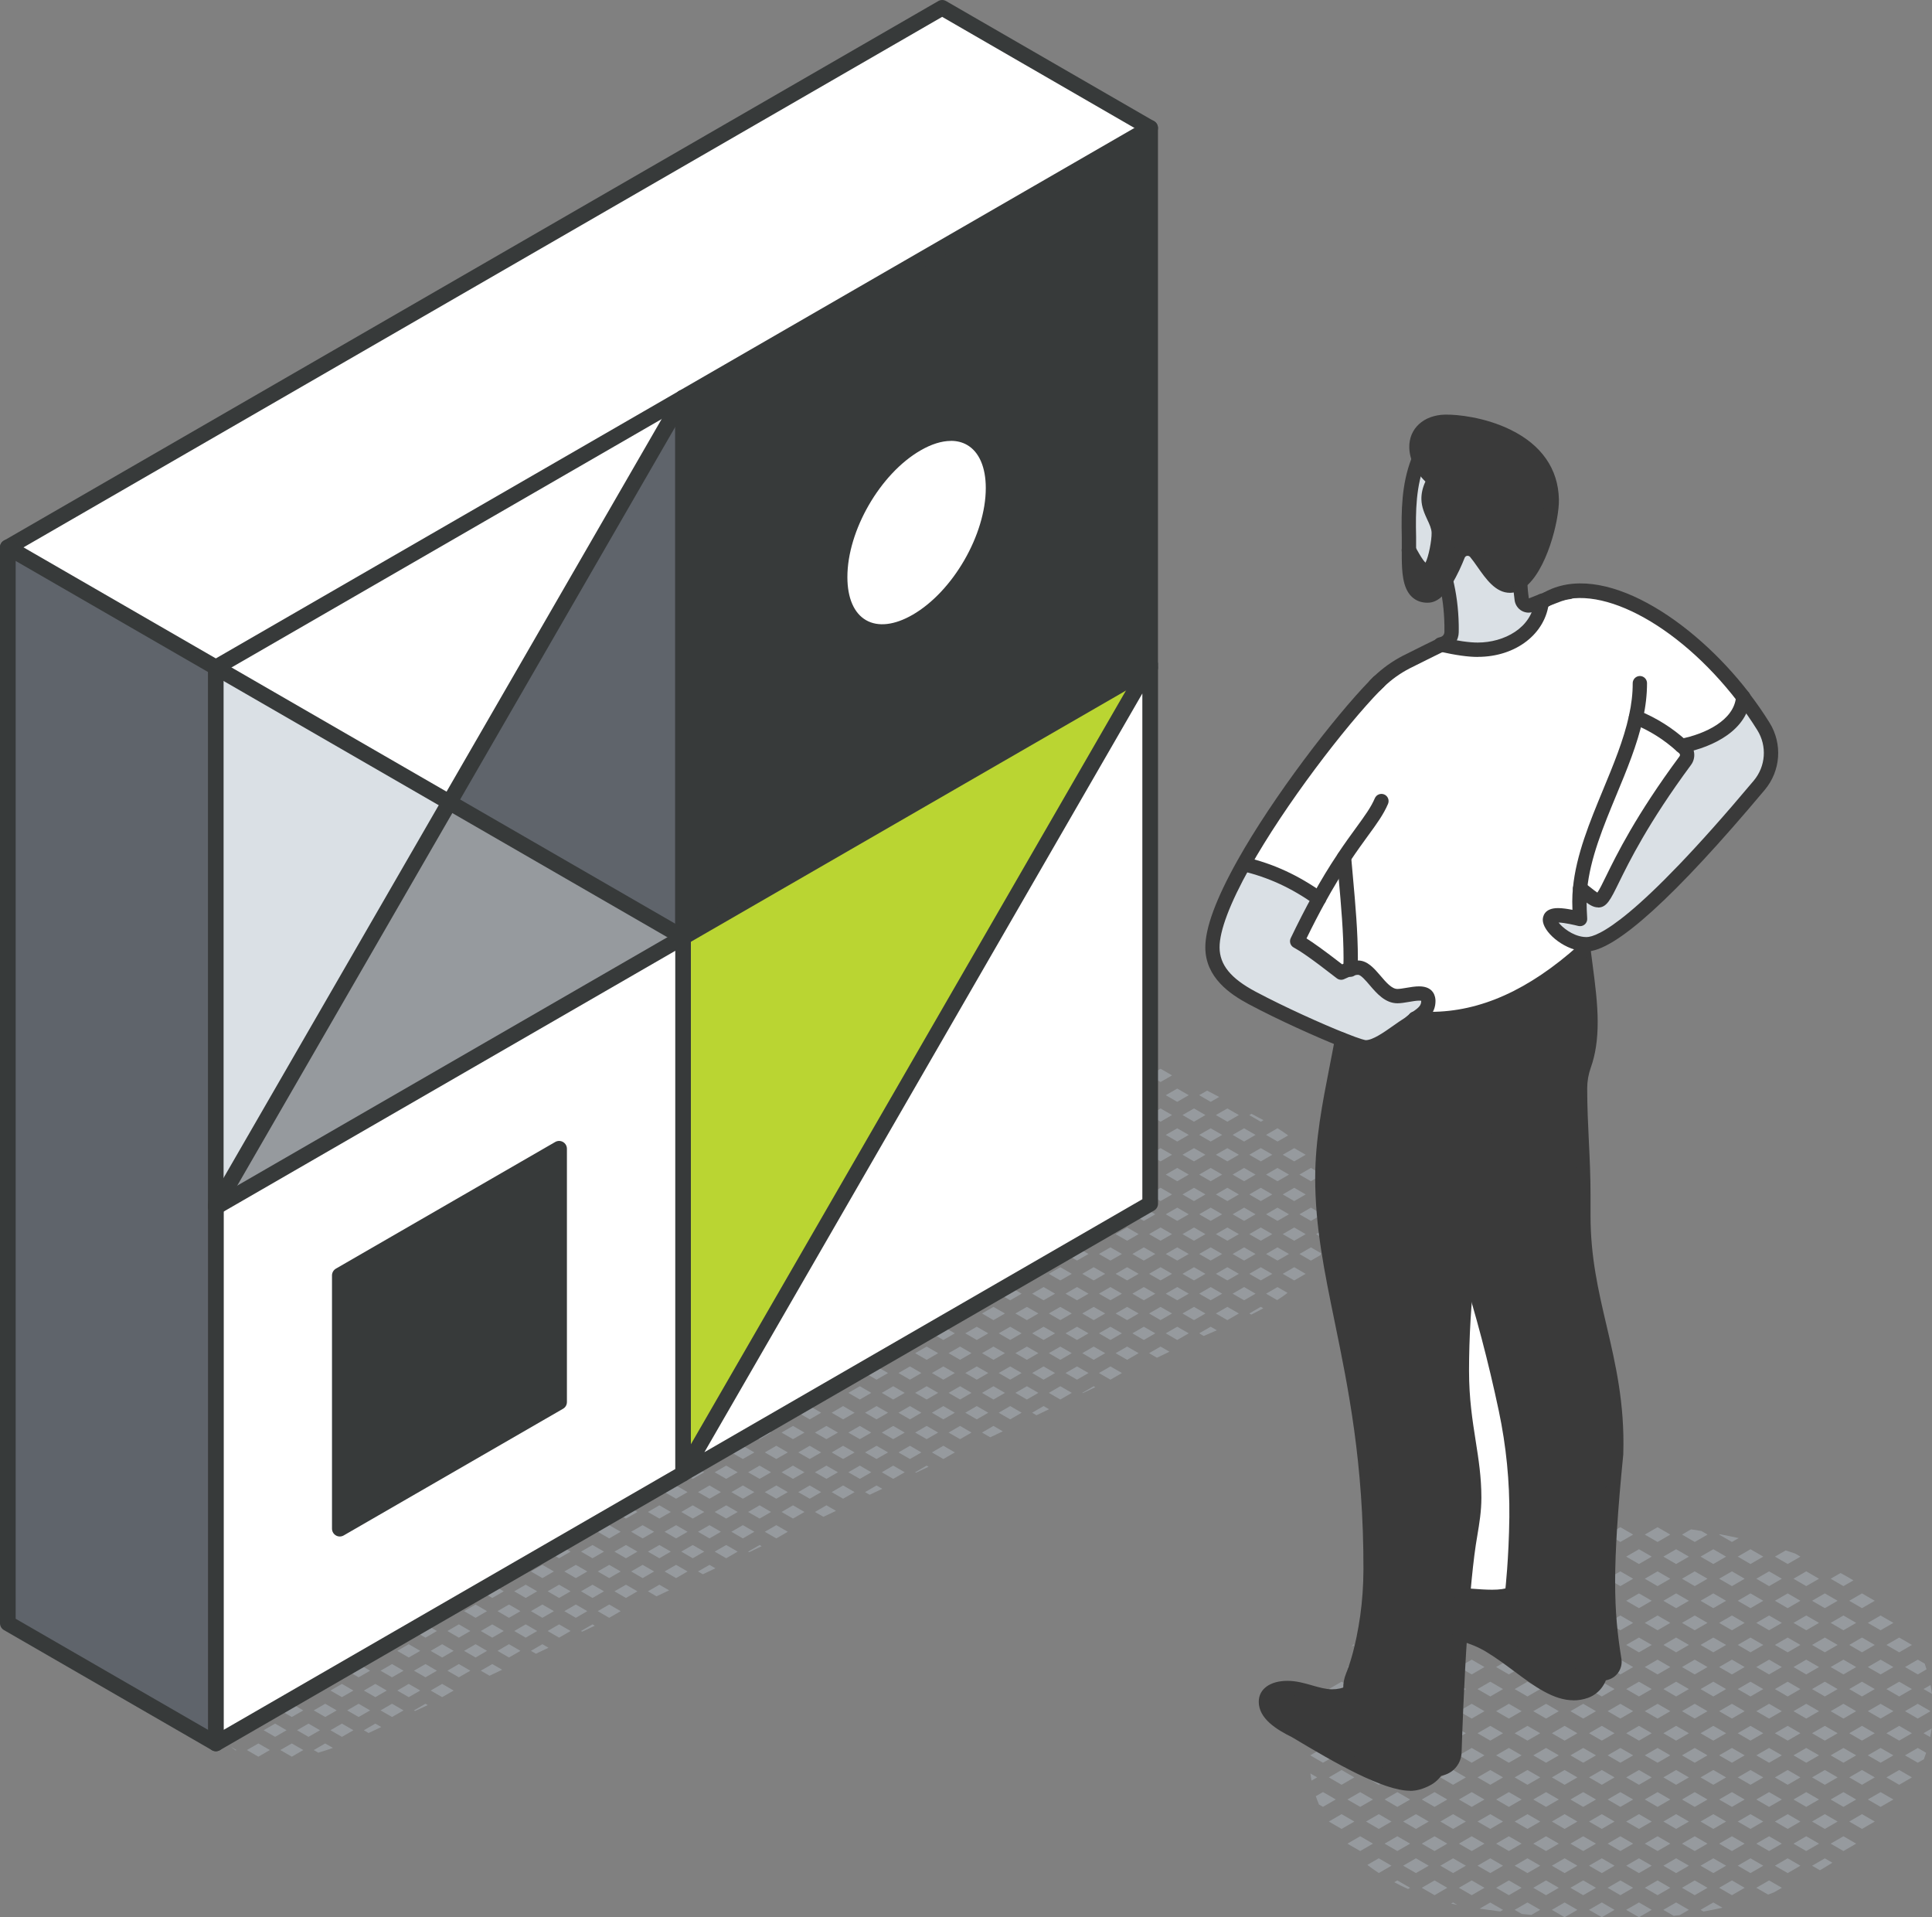 <svg xmlns="http://www.w3.org/2000/svg" id="Layer_2" data-name="Layer 2" viewBox="0 0 342.7 340"><rect x="0" y="0" width="342.7" height="340" fill="#808080" stroke="none"/><defs><style>      .cls-1 {        fill: #fff;      }      .cls-2 {        fill: #969a9e;      }      .cls-3 {        fill: #bad532;      }      .cls-4 {        fill: #dae0e5;      }      .cls-5 {        fill: #373a3a;      }      .cls-6 {        fill: #3a3a3a;      }      .cls-7 {        fill: #5f646b;      }    </style></defs><g id="icons_design" data-name="icons design"><g><g><path class="cls-2" d="m337.91,295.63l2.27,1.31,1.55-.9c-.1-.34-.2-.67-.32-1.01l-1.23-.71-2.27,1.31Z"></path><polygon class="cls-2" points="337.91 303.46 340.17 304.77 342.44 303.46 340.17 302.15 337.91 303.46"></polygon><path class="cls-2" d="m342.7,300.4c-.07-.52-.16-1.05-.26-1.58l-1.24.71,1.49.86Z"></path><path class="cls-2" d="m337.91,311.29l2.27,1.31,1.08-.62c.14-.38.28-.76.4-1.14l-1.48-.86-2.27,1.31Z"></path><path class="cls-2" d="m341.2,307.37l1.18.68c.1-.5.19-1.01.26-1.52l-1.44.83Z"></path><polygon class="cls-2" points="331.31 287.8 333.58 289.11 335.85 287.8 333.58 286.49 331.31 287.8"></polygon><polygon class="cls-2" points="331.31 295.63 333.58 296.94 335.85 295.63 333.58 294.32 331.31 295.63"></polygon><polygon class="cls-2" points="334.61 291.71 336.88 293.02 339.14 291.71 336.88 290.4 334.61 291.71"></polygon><polygon class="cls-2" points="331.31 303.46 333.58 304.77 335.85 303.46 333.58 302.15 331.31 303.46"></polygon><polygon class="cls-2" points="334.61 299.54 336.88 300.85 339.14 299.54 336.88 298.23 334.61 299.54"></polygon><polygon class="cls-2" points="331.31 311.29 333.58 312.6 335.85 311.29 333.58 309.98 331.31 311.29"></polygon><polygon class="cls-2" points="334.61 307.37 336.88 308.68 339.14 307.37 336.88 306.06 334.61 307.37"></polygon><polygon class="cls-2" points="331.31 319.12 333.58 320.43 335.85 319.12 333.58 317.81 331.31 319.12"></polygon><polygon class="cls-2" points="334.61 315.2 336.88 316.51 339.14 315.2 336.88 313.89 334.61 315.2"></polygon><path class="cls-2" d="m326.99,281.28l1.77-1.02c-.74-.45-1.5-.89-2.28-1.3l-1.76,1.01,2.27,1.31Z"></path><polygon class="cls-2" points="324.72 287.8 326.99 289.11 329.25 287.8 326.99 286.49 324.72 287.8"></polygon><polygon class="cls-2" points="330.28 285.19 332.55 283.88 330.28 282.57 328.02 283.88 330.28 285.19"></polygon><polygon class="cls-2" points="324.72 295.63 326.99 296.94 329.25 295.63 326.99 294.32 324.72 295.63"></polygon><polygon class="cls-2" points="328.02 291.71 330.28 293.02 332.55 291.71 330.28 290.4 328.02 291.71"></polygon><polygon class="cls-2" points="324.72 303.46 326.99 304.77 329.25 303.46 326.99 302.15 324.72 303.46"></polygon><polygon class="cls-2" points="328.02 299.54 330.28 300.85 332.55 299.54 330.28 298.23 328.02 299.54"></polygon><polygon class="cls-2" points="324.72 311.29 326.99 312.6 329.25 311.29 326.99 309.98 324.72 311.29"></polygon><polygon class="cls-2" points="328.02 307.37 330.28 308.68 332.55 307.37 330.28 306.06 328.02 307.37"></polygon><polygon class="cls-2" points="324.72 319.12 326.99 320.43 329.25 319.12 326.99 317.81 324.72 319.12"></polygon><polygon class="cls-2" points="328.02 315.2 330.28 316.51 332.55 315.2 330.28 313.89 328.02 315.2"></polygon><polygon class="cls-2" points="324.72 326.95 326.99 328.26 329.25 326.95 326.99 325.64 324.72 326.95"></polygon><polygon class="cls-2" points="328.02 323.03 330.28 324.34 332.55 323.03 330.28 321.72 328.02 323.03"></polygon><polygon class="cls-2" points="318.13 279.97 320.39 281.28 322.66 279.97 320.39 278.66 318.13 279.97"></polygon><polygon class="cls-2" points="318.13 287.8 320.39 289.11 322.66 287.8 320.39 286.49 318.13 287.8"></polygon><polygon class="cls-2" points="321.42 283.88 323.69 285.19 325.96 283.88 323.69 282.57 321.42 283.88"></polygon><polygon class="cls-2" points="318.13 295.63 320.39 296.94 322.66 295.63 320.39 294.32 318.13 295.63"></polygon><polygon class="cls-2" points="321.42 291.71 323.69 293.02 325.96 291.71 323.69 290.4 321.42 291.71"></polygon><polygon class="cls-2" points="318.13 303.46 320.39 304.77 322.66 303.46 320.39 302.15 318.13 303.46"></polygon><polygon class="cls-2" points="321.42 299.54 323.69 300.85 325.96 299.54 323.69 298.23 321.42 299.54"></polygon><polygon class="cls-2" points="318.13 311.29 320.39 312.6 322.66 311.29 320.39 309.98 318.13 311.29"></polygon><polygon class="cls-2" points="321.42 307.37 323.69 308.68 325.96 307.37 323.69 306.06 321.42 307.37"></polygon><polygon class="cls-2" points="318.13 319.12 320.39 320.43 322.66 319.12 320.39 317.81 318.13 319.12"></polygon><polygon class="cls-2" points="321.42 315.2 323.69 316.51 325.96 315.2 323.69 313.89 321.42 315.2"></polygon><polygon class="cls-2" points="318.13 326.95 320.39 328.26 322.66 326.95 320.39 325.64 318.13 326.95"></polygon><polygon class="cls-2" points="321.42 323.03 323.69 324.34 325.96 323.03 323.69 321.72 321.42 323.03"></polygon><path class="cls-2" d="m321.42,330.86l1.4.81c.74-.43,1.48-.88,2.21-1.34l-1.34-.77-2.27,1.31Z"></path><polygon class="cls-2" points="311.53 279.97 313.8 281.28 316.07 279.97 313.8 278.66 311.53 279.97"></polygon><path class="cls-2" d="m317.1,277.36l2.27-1.31-.93-.54c-.56-.19-1.13-.38-1.69-.56l-1.91,1.1,2.27,1.31Z"></path><polygon class="cls-2" points="311.53 287.8 313.8 289.11 316.07 287.8 313.8 286.49 311.53 287.8"></polygon><polygon class="cls-2" points="314.83 283.88 317.1 285.19 319.36 283.88 317.1 282.57 314.83 283.88"></polygon><polygon class="cls-2" points="311.53 295.63 313.8 296.94 316.07 295.63 313.8 294.32 311.53 295.63"></polygon><polygon class="cls-2" points="314.83 291.71 317.1 293.02 319.36 291.71 317.1 290.4 314.83 291.71"></polygon><polygon class="cls-2" points="311.53 303.46 313.8 304.77 316.07 303.46 313.8 302.15 311.53 303.46"></polygon><polygon class="cls-2" points="314.83 299.54 317.1 300.85 319.36 299.54 317.1 298.23 314.83 299.54"></polygon><polygon class="cls-2" points="311.53 311.29 313.8 312.6 316.07 311.29 313.8 309.98 311.53 311.29"></polygon><polygon class="cls-2" points="314.83 307.37 317.1 308.68 319.36 307.37 317.1 306.06 314.83 307.37"></polygon><polygon class="cls-2" points="311.53 319.12 313.8 320.43 316.07 319.12 313.8 317.81 311.53 319.12"></polygon><polygon class="cls-2" points="314.83 315.2 317.1 316.51 319.36 315.2 317.1 313.89 314.83 315.2"></polygon><polygon class="cls-2" points="311.53 326.95 313.8 328.26 316.07 326.95 313.8 325.64 311.53 326.95"></polygon><polygon class="cls-2" points="314.83 323.03 317.1 324.34 319.36 323.03 317.1 321.72 314.83 323.03"></polygon><path class="cls-2" d="m314.66,335.59l1.41-.81-2.27-1.31-2.27,1.31,2.09,1.2c.05-.02.1-.03.15-.05.3-.11.59-.23.89-.34Z"></path><polygon class="cls-2" points="314.83 330.86 317.1 332.17 319.36 330.86 317.1 329.55 314.83 330.86"></polygon><path class="cls-2" d="m304.94,272.14l2.27,1.31,1.2-.69c-1.12-.24-2.24-.47-3.36-.68l-.11.06Z"></path><polygon class="cls-2" points="304.94 279.97 307.21 281.28 309.47 279.97 307.21 278.66 304.94 279.97"></polygon><polygon class="cls-2" points="310.5 277.36 312.77 276.05 310.5 274.74 308.24 276.05 310.5 277.36"></polygon><polygon class="cls-2" points="304.94 287.8 307.21 289.11 309.47 287.8 307.21 286.49 304.94 287.8"></polygon><polygon class="cls-2" points="308.24 283.88 310.5 285.19 312.77 283.88 310.5 282.57 308.24 283.88"></polygon><polygon class="cls-2" points="304.94 295.63 307.21 296.94 309.47 295.63 307.21 294.32 304.94 295.63"></polygon><polygon class="cls-2" points="308.24 291.71 310.5 293.02 312.77 291.71 310.5 290.4 308.24 291.71"></polygon><polygon class="cls-2" points="304.94 303.46 307.21 304.77 309.47 303.46 307.21 302.15 304.94 303.46"></polygon><polygon class="cls-2" points="308.24 299.54 310.5 300.85 312.77 299.54 310.5 298.23 308.24 299.54"></polygon><polygon class="cls-2" points="304.94 311.29 307.21 312.6 309.47 311.29 307.21 309.98 304.94 311.29"></polygon><polygon class="cls-2" points="308.24 307.37 310.5 308.68 312.77 307.37 310.5 306.06 308.24 307.37"></polygon><polygon class="cls-2" points="304.94 319.12 307.21 320.43 309.47 319.12 307.21 317.81 304.94 319.12"></polygon><polygon class="cls-2" points="308.24 315.2 310.5 316.51 312.77 315.2 310.5 313.89 308.24 315.2"></polygon><polygon class="cls-2" points="304.94 326.95 307.21 328.26 309.47 326.95 307.21 325.64 304.94 326.95"></polygon><polygon class="cls-2" points="308.24 323.03 310.5 324.34 312.77 323.03 310.5 321.72 308.24 323.03"></polygon><polygon class="cls-2" points="304.94 334.78 307.21 336.09 309.47 334.78 307.21 333.47 304.94 334.78"></polygon><polygon class="cls-2" points="308.24 330.86 310.5 332.17 312.77 330.86 310.5 329.55 308.24 330.86"></polygon><path class="cls-2" d="m298.35,272.14l2.27,1.31,2.27-1.31-1.1-.64c-.61-.1-1.22-.2-1.83-.29l-1.6.93Z"></path><polygon class="cls-2" points="298.35 279.97 300.61 281.28 302.88 279.97 300.61 278.66 298.35 279.97"></polygon><polygon class="cls-2" points="301.64 276.05 303.91 277.36 306.18 276.05 303.91 274.74 301.64 276.05"></polygon><polygon class="cls-2" points="298.35 287.8 300.61 289.11 302.88 287.8 300.61 286.49 298.35 287.8"></polygon><polygon class="cls-2" points="301.64 283.88 303.91 285.19 306.18 283.88 303.91 282.57 301.64 283.88"></polygon><polygon class="cls-2" points="298.35 295.63 300.61 296.94 302.88 295.63 300.61 294.32 298.35 295.63"></polygon><polygon class="cls-2" points="301.64 291.71 303.91 293.02 306.18 291.71 303.91 290.4 301.64 291.71"></polygon><polygon class="cls-2" points="298.35 303.46 300.61 304.77 302.88 303.46 300.61 302.15 298.35 303.46"></polygon><polygon class="cls-2" points="301.64 299.54 303.91 300.85 306.18 299.54 303.91 298.23 301.64 299.54"></polygon><polygon class="cls-2" points="298.35 311.29 300.61 312.6 302.88 311.29 300.61 309.98 298.35 311.29"></polygon><polygon class="cls-2" points="301.64 307.37 303.91 308.68 306.18 307.37 303.91 306.06 301.64 307.37"></polygon><polygon class="cls-2" points="298.35 319.12 300.61 320.43 302.88 319.12 300.61 317.81 298.35 319.12"></polygon><polygon class="cls-2" points="301.64 315.2 303.91 316.51 306.18 315.2 303.91 313.89 301.64 315.2"></polygon><polygon class="cls-2" points="298.35 326.95 300.61 328.26 302.88 326.95 300.61 325.64 298.35 326.95"></polygon><polygon class="cls-2" points="301.64 323.03 303.91 324.34 306.18 323.03 303.91 321.72 301.64 323.03"></polygon><polygon class="cls-2" points="298.35 334.78 300.61 336.09 302.88 334.78 300.61 333.47 298.35 334.78"></polygon><polygon class="cls-2" points="301.64 330.86 303.91 332.17 306.18 330.86 303.91 329.55 301.64 330.86"></polygon><path class="cls-2" d="m303.91,337.38l-2.27,1.31.52.3c1.13-.2,2.25-.43,3.36-.68l-1.62-.93Z"></path><polygon class="cls-2" points="294.02 273.45 296.28 272.14 294.02 270.83 291.75 272.14 294.02 273.45"></polygon><polygon class="cls-2" points="291.75 279.97 294.02 281.28 296.28 279.97 294.02 278.66 291.75 279.97"></polygon><polygon class="cls-2" points="295.05 276.05 297.31 277.36 299.58 276.05 297.31 274.74 295.05 276.05"></polygon><polygon class="cls-2" points="291.75 287.8 294.02 289.11 296.28 287.8 294.02 286.49 291.75 287.8"></polygon><polygon class="cls-2" points="295.05 283.88 297.31 285.19 299.58 283.88 297.31 282.57 295.05 283.88"></polygon><polygon class="cls-2" points="291.75 295.63 294.02 296.94 296.28 295.63 294.02 294.32 291.75 295.63"></polygon><polygon class="cls-2" points="295.05 291.71 297.31 293.02 299.58 291.71 297.31 290.4 295.05 291.71"></polygon><polygon class="cls-2" points="291.75 303.46 294.02 304.77 296.28 303.46 294.02 302.15 291.75 303.46"></polygon><polygon class="cls-2" points="295.05 299.54 297.31 300.85 299.58 299.54 297.31 298.23 295.05 299.54"></polygon><polygon class="cls-2" points="291.75 311.29 294.02 312.6 296.28 311.29 294.02 309.98 291.75 311.29"></polygon><polygon class="cls-2" points="295.05 307.37 297.31 308.68 299.58 307.37 297.31 306.06 295.05 307.37"></polygon><polygon class="cls-2" points="291.75 319.12 294.02 320.43 296.28 319.12 294.02 317.81 291.75 319.12"></polygon><polygon class="cls-2" points="295.05 315.2 297.31 316.51 299.58 315.2 297.31 313.89 295.05 315.2"></polygon><polygon class="cls-2" points="291.75 326.95 294.02 328.26 296.28 326.95 294.02 325.64 291.75 326.95"></polygon><polygon class="cls-2" points="295.05 323.03 297.31 324.34 299.58 323.03 297.31 321.72 295.05 323.03"></polygon><polygon class="cls-2" points="291.75 334.78 294.02 336.09 296.28 334.78 294.02 333.47 291.75 334.78"></polygon><polygon class="cls-2" points="295.05 330.86 297.31 332.17 299.58 330.86 297.31 329.55 295.05 330.86"></polygon><path class="cls-2" d="m299.58,338.69l-2.27-1.31-2.27,1.31,1.84,1.06c.35-.04.71-.08,1.06-.12l1.63-.94Z"></path><polygon class="cls-2" points="285.16 272.14 287.42 273.45 289.69 272.14 287.42 270.83 285.16 272.14"></polygon><polygon class="cls-2" points="285.16 279.97 287.42 281.28 289.69 279.97 287.42 278.66 285.16 279.97"></polygon><polygon class="cls-2" points="288.45 276.05 290.72 277.36 292.99 276.05 290.72 274.74 288.45 276.05"></polygon><polygon class="cls-2" points="285.16 287.8 287.42 289.11 289.69 287.8 287.42 286.49 285.16 287.8"></polygon><polygon class="cls-2" points="288.45 283.88 290.72 285.19 292.99 283.88 290.72 282.57 288.45 283.88"></polygon><polygon class="cls-2" points="285.16 295.63 287.42 296.94 289.69 295.63 287.42 294.32 285.16 295.63"></polygon><polygon class="cls-2" points="288.45 291.71 290.72 293.02 292.99 291.71 290.72 290.4 288.45 291.71"></polygon><polygon class="cls-2" points="285.16 303.46 287.42 304.77 289.69 303.46 287.42 302.15 285.16 303.46"></polygon><polygon class="cls-2" points="288.45 299.54 290.72 300.85 292.99 299.54 290.72 298.23 288.45 299.54"></polygon><polygon class="cls-2" points="285.16 311.29 287.42 312.6 289.69 311.29 287.42 309.98 285.16 311.29"></polygon><polygon class="cls-2" points="288.45 307.37 290.72 308.68 292.99 307.37 290.72 306.06 288.45 307.37"></polygon><polygon class="cls-2" points="285.16 319.12 287.42 320.43 289.69 319.12 287.42 317.81 285.16 319.12"></polygon><polygon class="cls-2" points="288.45 315.2 290.72 316.51 292.99 315.2 290.72 313.89 288.45 315.2"></polygon><polygon class="cls-2" points="285.16 326.95 287.42 328.26 289.69 326.95 287.42 325.64 285.16 326.95"></polygon><polygon class="cls-2" points="288.45 323.03 290.72 324.34 292.99 323.03 290.72 321.72 288.45 323.03"></polygon><polygon class="cls-2" points="285.16 334.78 287.42 336.09 289.69 334.78 287.42 333.47 285.16 334.78"></polygon><polygon class="cls-2" points="288.45 330.86 290.72 332.17 292.99 330.86 290.72 329.55 288.45 330.86"></polygon><polygon class="cls-2" points="288.45 338.69 290.72 340 292.99 338.69 290.72 337.38 288.45 338.69"></polygon><polygon class="cls-2" points="278.56 272.14 280.83 273.45 283.1 272.14 280.83 270.83 278.56 272.14"></polygon><polygon class="cls-2" points="278.56 279.97 280.83 281.28 283.1 279.97 280.83 278.66 278.56 279.97"></polygon><polygon class="cls-2" points="281.86 276.05 284.13 277.36 286.39 276.05 284.13 274.74 281.86 276.05"></polygon><polygon class="cls-2" points="278.56 287.8 280.83 289.11 283.1 287.8 280.83 286.49 278.56 287.8"></polygon><polygon class="cls-2" points="281.86 283.88 284.13 285.19 286.39 283.88 284.13 282.57 281.86 283.88"></polygon><polygon class="cls-2" points="278.56 295.63 280.83 296.94 283.1 295.63 280.83 294.32 278.56 295.63"></polygon><polygon class="cls-2" points="281.86 291.71 284.13 293.02 286.39 291.71 284.13 290.4 281.86 291.71"></polygon><polygon class="cls-2" points="278.56 303.46 280.83 304.77 283.1 303.46 280.83 302.15 278.56 303.46"></polygon><polygon class="cls-2" points="281.86 299.54 284.13 300.85 286.39 299.54 284.13 298.23 281.86 299.54"></polygon><polygon class="cls-2" points="278.56 311.29 280.83 312.6 283.1 311.29 280.83 309.98 278.56 311.29"></polygon><polygon class="cls-2" points="281.86 307.37 284.13 308.68 286.39 307.37 284.13 306.06 281.86 307.37"></polygon><polygon class="cls-2" points="278.56 319.12 280.83 320.43 283.1 319.12 280.83 317.81 278.56 319.12"></polygon><polygon class="cls-2" points="281.86 315.2 284.13 316.51 286.39 315.2 284.13 313.89 281.86 315.2"></polygon><polygon class="cls-2" points="278.56 326.95 280.83 328.26 283.1 326.95 280.83 325.64 278.56 326.95"></polygon><polygon class="cls-2" points="281.86 323.03 284.13 324.34 286.39 323.03 284.13 321.72 281.86 323.03"></polygon><polygon class="cls-2" points="278.56 334.78 280.83 336.09 283.1 334.78 280.83 333.47 278.56 334.78"></polygon><polygon class="cls-2" points="281.86 330.86 284.13 332.17 286.39 330.86 284.13 329.55 281.86 330.86"></polygon><polygon class="cls-2" points="281.86 338.69 284.13 340 286.39 338.69 284.13 337.38 281.86 338.69"></polygon><path class="cls-2" d="m271.97,272.14l2.27,1.31,2.27-1.31-1.8-1.04c-.52.11-1.03.22-1.54.35l-1.2.69Z"></path><polygon class="cls-2" points="271.97 279.97 274.24 281.28 276.5 279.97 274.24 278.66 271.97 279.97"></polygon><polygon class="cls-2" points="275.27 276.05 277.53 277.36 279.8 276.05 277.53 274.74 275.27 276.05"></polygon><polygon class="cls-2" points="271.97 287.8 274.24 289.11 276.5 287.8 274.24 286.49 271.97 287.8"></polygon><polygon class="cls-2" points="275.27 283.88 277.53 285.19 279.8 283.88 277.53 282.57 275.27 283.88"></polygon><polygon class="cls-2" points="271.97 295.63 274.24 296.94 276.5 295.63 274.24 294.32 271.97 295.63"></polygon><polygon class="cls-2" points="275.27 291.71 277.53 293.02 279.8 291.71 277.53 290.4 275.27 291.71"></polygon><polygon class="cls-2" points="271.97 303.46 274.24 304.77 276.5 303.46 274.24 302.15 271.97 303.46"></polygon><polygon class="cls-2" points="275.27 299.54 277.53 300.85 279.8 299.54 277.53 298.23 275.27 299.54"></polygon><polygon class="cls-2" points="271.97 311.29 274.24 312.6 276.5 311.29 274.24 309.98 271.97 311.29"></polygon><polygon class="cls-2" points="275.27 307.37 277.53 308.68 279.8 307.37 277.53 306.06 275.27 307.37"></polygon><polygon class="cls-2" points="271.97 319.12 274.24 320.43 276.5 319.12 274.24 317.81 271.97 319.12"></polygon><polygon class="cls-2" points="275.27 315.2 277.53 316.51 279.8 315.2 277.53 313.89 275.27 315.2"></polygon><polygon class="cls-2" points="271.97 326.95 274.24 328.26 276.5 326.95 274.24 325.64 271.97 326.95"></polygon><polygon class="cls-2" points="275.27 323.03 277.53 324.34 279.8 323.03 277.53 321.72 275.27 323.03"></polygon><polygon class="cls-2" points="271.97 334.78 274.24 336.09 276.5 334.78 274.24 333.47 271.97 334.78"></polygon><polygon class="cls-2" points="275.27 330.86 277.53 332.17 279.8 330.86 277.53 329.55 275.27 330.86"></polygon><polygon class="cls-2" points="275.27 338.69 277.53 340 279.8 338.69 277.53 337.38 275.27 338.69"></polygon><path class="cls-2" d="m267.64,273.45l1.46-.84c-.6.2-1.2.42-1.79.65l.33.19Z"></path><polygon class="cls-2" points="265.38 279.97 267.64 281.28 269.91 279.97 267.64 278.66 265.38 279.97"></polygon><polygon class="cls-2" points="268.67 276.05 270.94 277.36 273.21 276.05 270.94 274.74 268.67 276.05"></polygon><polygon class="cls-2" points="265.38 287.8 267.64 289.11 269.91 287.8 267.64 286.49 265.38 287.8"></polygon><polygon class="cls-2" points="268.67 283.88 270.94 285.19 273.21 283.88 270.94 282.57 268.67 283.88"></polygon><polygon class="cls-2" points="265.38 295.63 267.64 296.94 269.91 295.63 267.64 294.32 265.38 295.63"></polygon><polygon class="cls-2" points="268.67 291.71 270.94 293.02 273.21 291.71 270.94 290.4 268.67 291.71"></polygon><polygon class="cls-2" points="265.38 303.46 267.64 304.77 269.91 303.46 267.64 302.15 265.38 303.46"></polygon><polygon class="cls-2" points="268.67 299.54 270.94 300.85 273.21 299.54 270.94 298.23 268.67 299.54"></polygon><polygon class="cls-2" points="265.38 311.29 267.64 312.6 269.91 311.29 267.64 309.98 265.38 311.29"></polygon><polygon class="cls-2" points="268.67 307.37 270.94 308.68 273.21 307.37 270.94 306.06 268.67 307.37"></polygon><polygon class="cls-2" points="265.38 319.12 267.64 320.43 269.91 319.12 267.64 317.81 265.38 319.12"></polygon><polygon class="cls-2" points="268.67 315.2 270.94 316.51 273.21 315.2 270.94 313.89 268.67 315.2"></polygon><polygon class="cls-2" points="265.38 326.95 267.64 328.26 269.91 326.95 267.64 325.64 265.38 326.95"></polygon><polygon class="cls-2" points="268.67 323.03 270.94 324.34 273.21 323.03 270.94 321.72 268.67 323.03"></polygon><polygon class="cls-2" points="265.38 334.78 267.64 336.09 269.91 334.78 267.64 333.47 265.38 334.78"></polygon><polygon class="cls-2" points="268.67 330.86 270.94 332.17 273.21 330.86 270.94 329.55 268.67 330.86"></polygon><path class="cls-2" d="m273.21,338.69l-2.27-1.31-2.27,1.31,1.27.73c.56.06,1.13.12,1.69.17l1.57-.91Z"></path><polygon class="cls-2" points="258.78 279.97 261.05 281.28 263.32 279.97 261.05 278.66 258.78 279.97"></polygon><polygon class="cls-2" points="262.08 276.05 264.35 277.36 266.61 276.05 264.35 274.74 262.08 276.05"></polygon><polygon class="cls-2" points="258.78 287.8 261.05 289.11 263.32 287.8 261.05 286.49 258.78 287.8"></polygon><polygon class="cls-2" points="262.08 283.88 264.35 285.19 266.61 283.88 264.35 282.57 262.08 283.88"></polygon><polygon class="cls-2" points="258.78 295.63 261.05 296.94 263.32 295.63 261.05 294.32 258.78 295.63"></polygon><polygon class="cls-2" points="262.08 291.71 264.35 293.02 266.61 291.71 264.35 290.4 262.08 291.71"></polygon><polygon class="cls-2" points="258.78 303.46 261.05 304.77 263.32 303.46 261.05 302.15 258.78 303.46"></polygon><polygon class="cls-2" points="262.08 299.54 264.35 300.85 266.61 299.54 264.35 298.23 262.08 299.54"></polygon><polygon class="cls-2" points="258.78 311.29 261.05 312.6 263.32 311.29 261.05 309.98 258.78 311.29"></polygon><polygon class="cls-2" points="262.08 307.37 264.35 308.68 266.61 307.37 264.35 306.06 262.08 307.37"></polygon><polygon class="cls-2" points="258.78 319.12 261.05 320.43 263.32 319.12 261.05 317.81 258.78 319.12"></polygon><polygon class="cls-2" points="262.08 315.2 264.35 316.51 266.61 315.2 264.35 313.89 262.08 315.2"></polygon><polygon class="cls-2" points="258.78 326.95 261.05 328.26 263.32 326.95 261.05 325.64 258.78 326.95"></polygon><polygon class="cls-2" points="262.08 323.03 264.35 324.34 266.61 323.03 264.35 321.72 262.08 323.03"></polygon><polygon class="cls-2" points="258.78 334.78 261.05 336.09 263.32 334.78 261.05 333.47 258.78 334.78"></polygon><polygon class="cls-2" points="262.08 330.86 264.35 332.17 266.61 330.86 264.35 329.55 262.08 330.86"></polygon><path class="cls-2" d="m262.45,338.48c1.22.17,2.44.34,3.67.5l.49-.28-2.27-1.31-1.89,1.09Z"></path><path class="cls-2" d="m254.46,281.28l2.27-1.31-.76-.44c-.85.35-1.69.74-2.52,1.16l1.01.59Z"></path><polygon class="cls-2" points="252.19 287.8 254.46 289.11 256.72 287.8 254.46 286.49 252.19 287.8"></polygon><polygon class="cls-2" points="255.49 283.88 257.75 285.19 260.02 283.88 257.75 282.57 255.49 283.88"></polygon><polygon class="cls-2" points="252.19 295.63 254.46 296.94 256.72 295.63 254.46 294.32 252.19 295.63"></polygon><polygon class="cls-2" points="255.49 291.71 257.75 293.02 260.02 291.71 257.75 290.4 255.49 291.71"></polygon><polygon class="cls-2" points="252.19 303.46 254.46 304.77 256.72 303.46 254.46 302.15 252.19 303.46"></polygon><polygon class="cls-2" points="255.49 299.54 257.75 300.85 260.02 299.54 257.75 298.23 255.49 299.54"></polygon><polygon class="cls-2" points="252.19 311.29 254.46 312.6 256.72 311.29 254.46 309.98 252.19 311.29"></polygon><polygon class="cls-2" points="255.49 307.37 257.75 308.68 260.02 307.37 257.75 306.06 255.49 307.37"></polygon><polygon class="cls-2" points="252.19 319.12 254.46 320.43 256.72 319.12 254.46 317.81 252.19 319.12"></polygon><polygon class="cls-2" points="255.49 315.2 257.75 316.51 260.02 315.2 257.75 313.89 255.49 315.2"></polygon><polygon class="cls-2" points="252.19 326.95 254.46 328.26 256.72 326.95 254.46 325.64 252.19 326.95"></polygon><polygon class="cls-2" points="255.49 323.03 257.75 324.34 260.02 323.03 257.75 321.72 255.49 323.03"></polygon><polygon class="cls-2" points="252.19 334.78 254.46 336.09 256.72 334.78 254.46 333.47 252.19 334.78"></polygon><polygon class="cls-2" points="255.49 330.86 257.75 332.17 260.02 330.86 257.75 329.55 255.49 330.86"></polygon><path class="cls-2" d="m257.41,337.58c.37.09.73.16,1.1.24l-.76-.44-.34.2Z"></path><polygon class="cls-2" points="245.6 287.8 247.86 289.11 250.13 287.8 247.86 286.49 245.6 287.8"></polygon><polygon class="cls-2" points="248.89 283.88 251.16 285.19 253.43 283.88 251.16 282.57 248.89 283.88"></polygon><polygon class="cls-2" points="245.6 295.63 247.86 296.94 250.13 295.63 247.86 294.32 245.6 295.63"></polygon><polygon class="cls-2" points="248.89 291.71 251.16 293.02 253.43 291.71 251.16 290.4 248.89 291.71"></polygon><polygon class="cls-2" points="245.6 303.46 247.86 304.77 250.13 303.46 247.86 302.15 245.6 303.46"></polygon><polygon class="cls-2" points="248.89 299.54 251.16 300.85 253.43 299.54 251.16 298.23 248.89 299.54"></polygon><polygon class="cls-2" points="245.6 311.29 247.86 312.6 250.13 311.29 247.86 309.98 245.6 311.29"></polygon><polygon class="cls-2" points="248.89 307.37 251.16 308.68 253.43 307.37 251.16 306.06 248.89 307.37"></polygon><polygon class="cls-2" points="245.6 319.12 247.86 320.43 250.13 319.12 247.86 317.81 245.6 319.12"></polygon><polygon class="cls-2" points="248.89 315.2 251.16 316.51 253.43 315.2 251.16 313.89 248.89 315.2"></polygon><polygon class="cls-2" points="245.6 326.95 247.86 328.26 250.13 326.95 247.86 325.64 245.6 326.95"></polygon><polygon class="cls-2" points="248.89 323.03 251.16 324.34 253.43 323.03 251.16 321.72 248.89 323.03"></polygon><path class="cls-2" d="m249.76,334.99l.37-.21-2.27-1.31-.55.32c.8.43,1.62.83,2.45,1.2Z"></path><polygon class="cls-2" points="248.89 330.86 251.16 332.17 253.43 330.86 251.16 329.55 248.89 330.86"></polygon><polygon class="cls-2" points="239 295.63 241.27 296.94 243.54 295.63 241.27 294.32 239 295.63"></polygon><polygon class="cls-2" points="242.3 291.71 244.57 293.02 246.83 291.71 244.57 290.4 242.3 291.71"></polygon><polygon class="cls-2" points="239 303.46 241.27 304.77 243.54 303.46 241.27 302.15 239 303.46"></polygon><polygon class="cls-2" points="242.3 299.54 244.57 300.85 246.83 299.54 244.57 298.23 242.3 299.54"></polygon><polygon class="cls-2" points="239 311.29 241.27 312.6 243.54 311.29 241.27 309.98 239 311.29"></polygon><polygon class="cls-2" points="242.3 307.37 244.57 308.68 246.83 307.37 244.57 306.06 242.3 307.37"></polygon><polygon class="cls-2" points="239 319.12 241.27 320.43 243.54 319.12 241.27 317.81 239 319.12"></polygon><polygon class="cls-2" points="242.3 315.2 244.57 316.51 246.83 315.2 244.57 313.89 242.3 315.2"></polygon><polygon class="cls-2" points="243.54 326.95 241.27 325.64 239 326.95 241.27 328.26 243.54 326.95"></polygon><polygon class="cls-2" points="242.3 323.03 244.57 324.34 246.83 323.03 244.57 321.72 242.3 323.03"></polygon><path class="cls-2" d="m246.83,330.86l-2.27-1.31-2.02,1.17c.66.5,1.33.99,2.03,1.44l2.25-1.3Z"></path><path class="cls-2" d="m240.24,291.71l-.18-.1c-.1.12-.2.25-.3.38l.47-.27Z"></path><path class="cls-2" d="m234.67,304.77l2.27-1.31-2.27-1.31-1.03.6c-.14.4-.26.81-.38,1.21l1.41.81Z"></path><polygon class="cls-2" points="235.71 299.54 237.97 300.85 240.24 299.54 237.97 298.23 235.71 299.54"></polygon><polygon class="cls-2" points="232.41 311.29 234.67 312.6 236.94 311.29 234.67 309.98 232.41 311.29"></polygon><polygon class="cls-2" points="237.97 308.68 240.24 307.37 237.97 306.06 235.71 307.37 237.97 308.68"></polygon><path class="cls-2" d="m233.4,318.54c.17.5.36.99.56,1.47l.71.41,2.27-1.31-2.27-1.31-1.27.73Z"></path><polygon class="cls-2" points="235.71 315.2 237.97 316.51 240.24 315.2 237.97 313.89 235.71 315.2"></polygon><polygon class="cls-2" points="235.71 323.03 237.97 324.34 240.24 323.03 237.97 321.72 235.71 323.03"></polygon><path class="cls-2" d="m233.64,307.37l-1.03-.6c-.08.44-.15.88-.21,1.31l1.24-.72Z"></path><path class="cls-2" d="m233.64,315.2l-1.21-.7c.06.43.13.85.21,1.27l.99-.57Z"></path></g><g><path class="cls-2" d="m234.41,208.21l-1.88-1.09-2.04,1.18,2.04,1.18,1.95-1.13s-.05-.09-.07-.14Z"></path><polygon class="cls-2" points="232.53 214.16 230.49 215.34 232.53 216.51 234.57 215.34 232.53 214.16"></polygon><path class="cls-2" d="m233.46,211.82l2.04,1.18.33-.19c-.1-.7-.25-1.4-.45-2.09l-1.92,1.11Z"></path><path class="cls-2" d="m230.49,222.38l2.04,1.18,1.68-.97c.05-.11.11-.22.16-.32l-1.84-1.06-2.04,1.18Z"></path><path class="cls-2" d="m235.49,217.68l-2.04,1.18,1.82,1.05c.21-.68.37-1.37.49-2.07l-.27-.15Z"></path><path class="cls-2" d="m226.76,200.17l-.15-.09-2.04,1.18,2.04,1.18,1.89-1.09c-.56-.41-1.14-.8-1.74-1.17Z"></path><polygon class="cls-2" points="226.6 207.12 224.57 208.3 226.6 209.48 228.64 208.3 226.6 207.12"></polygon><polygon class="cls-2" points="229.57 203.61 227.53 204.78 229.57 205.96 231.6 204.78 229.57 203.61"></polygon><polygon class="cls-2" points="226.6 214.16 224.57 215.34 226.6 216.51 228.64 215.34 226.6 214.16"></polygon><polygon class="cls-2" points="229.57 210.64 227.53 211.82 229.57 213 231.6 211.82 229.57 210.64"></polygon><polygon class="cls-2" points="226.6 221.2 224.57 222.38 226.6 223.55 228.64 222.38 226.6 221.2"></polygon><polygon class="cls-2" points="229.57 217.68 227.53 218.86 229.57 220.03 231.6 218.86 229.57 217.68"></polygon><path class="cls-2" d="m224.57,229.42l1.97,1.14c.64-.41,1.26-.84,1.85-1.28l-1.79-1.03-2.04,1.18Z"></path><polygon class="cls-2" points="227.53 225.9 229.57 227.07 231.6 225.9 229.57 224.72 227.53 225.9"></polygon><polygon class="cls-2" points="220.68 200.09 218.64 201.26 220.68 202.44 222.71 201.26 220.68 200.09"></polygon><path class="cls-2" d="m222.7,197.89l-.71-.37-.39.23,2.04,1.18.48-.28c-.47-.25-.94-.51-1.42-.75Z"></path><polygon class="cls-2" points="220.68 207.12 218.64 208.3 220.68 209.48 222.71 208.3 220.68 207.12"></polygon><polygon class="cls-2" points="223.64 203.61 221.6 204.78 223.64 205.96 225.68 204.78 223.64 203.61"></polygon><polygon class="cls-2" points="220.68 214.16 218.64 215.34 220.68 216.51 222.71 215.34 220.68 214.16"></polygon><polygon class="cls-2" points="223.64 210.64 221.6 211.82 223.64 213 225.68 211.82 223.64 210.64"></polygon><polygon class="cls-2" points="220.68 221.2 218.64 222.38 220.68 223.55 222.71 222.38 220.68 221.2"></polygon><polygon class="cls-2" points="223.64 217.68 221.6 218.86 223.64 220.03 225.68 218.86 223.64 217.68"></polygon><polygon class="cls-2" points="220.68 228.24 218.64 229.42 220.68 230.59 222.71 229.42 220.68 228.24"></polygon><polygon class="cls-2" points="223.64 224.72 221.6 225.9 223.64 227.07 225.68 225.9 223.64 224.72"></polygon><path class="cls-2" d="m221.6,232.93l.35.2c.72-.36,1.43-.74,2.13-1.12l-.44-.26-2.04,1.18Z"></path><polygon class="cls-2" points="212.71 194.22 214.75 195.4 216.26 194.53 214.12 193.41 212.71 194.22"></polygon><polygon class="cls-2" points="212.71 201.26 214.75 202.44 216.79 201.26 214.75 200.09 212.71 201.26"></polygon><polygon class="cls-2" points="217.71 196.57 215.67 197.74 217.71 198.92 219.75 197.74 217.71 196.57"></polygon><polygon class="cls-2" points="214.75 207.12 212.71 208.3 214.75 209.48 216.79 208.3 214.75 207.12"></polygon><polygon class="cls-2" points="217.71 203.61 215.67 204.78 217.71 205.96 219.75 204.78 217.71 203.61"></polygon><polygon class="cls-2" points="214.75 214.16 212.71 215.34 214.75 216.51 216.79 215.34 214.75 214.16"></polygon><polygon class="cls-2" points="217.71 210.64 215.67 211.82 217.71 213 219.75 211.82 217.71 210.64"></polygon><polygon class="cls-2" points="216.79 222.38 214.75 221.2 212.71 222.38 214.75 223.55 216.79 222.38"></polygon><polygon class="cls-2" points="217.71 217.68 215.67 218.86 217.71 220.03 219.75 218.86 217.71 217.68"></polygon><polygon class="cls-2" points="216.79 229.42 214.75 228.24 212.71 229.42 214.75 230.59 216.79 229.42"></polygon><polygon class="cls-2" points="217.71 224.72 215.67 225.9 217.71 227.07 219.75 225.9 217.71 224.72"></polygon><polygon class="cls-2" points="212.71 236.45 213.51 236.92 215.85 235.91 214.75 235.28 212.71 236.45"></polygon><polygon class="cls-2" points="219.75 232.93 217.71 231.76 215.67 232.93 217.71 234.11 219.75 232.93"></polygon><polygon class="cls-2" points="208.82 193.05 206.78 194.22 208.82 195.4 210.86 194.22 208.82 193.05"></polygon><polygon class="cls-2" points="206.78 201.26 208.82 202.44 210.86 201.26 208.82 200.09 206.78 201.26"></polygon><polygon class="cls-2" points="209.75 197.74 211.79 198.92 213.82 197.74 211.79 196.57 209.75 197.74"></polygon><polygon class="cls-2" points="206.78 208.3 208.82 209.48 210.86 208.3 208.82 207.12 206.78 208.3"></polygon><polygon class="cls-2" points="209.75 204.78 211.79 205.96 213.82 204.78 211.79 203.61 209.75 204.78"></polygon><polygon class="cls-2" points="210.86 215.34 208.82 214.16 206.78 215.34 208.82 216.51 210.86 215.34"></polygon><polygon class="cls-2" points="211.79 210.64 209.75 211.82 211.79 213 213.82 211.82 211.79 210.64"></polygon><polygon class="cls-2" points="210.86 222.38 208.82 221.2 206.78 222.38 208.82 223.55 210.86 222.38"></polygon><polygon class="cls-2" points="213.82 218.86 211.79 217.68 209.75 218.86 211.79 220.03 213.82 218.86"></polygon><polygon class="cls-2" points="208.82 228.24 206.78 229.42 208.82 230.59 210.86 229.42 208.82 228.24"></polygon><polygon class="cls-2" points="213.82 225.9 211.79 224.72 209.75 225.9 211.79 227.07 213.82 225.9"></polygon><polygon class="cls-2" points="208.82 235.28 206.78 236.45 208.82 237.63 210.86 236.45 208.82 235.28"></polygon><polygon class="cls-2" points="211.79 231.76 209.75 232.93 211.79 234.11 213.82 232.93 211.79 231.76"></polygon><path class="cls-2" d="m203.28,188.14c-.31-.11-.61-.23-.93-.32-.24-.07-.48-.13-.72-.19l1.27.73.38-.22Z"></path><polygon class="cls-2" points="200.86 194.22 202.89 195.4 204.93 194.22 202.89 193.05 200.86 194.22"></polygon><polygon class="cls-2" points="205.86 189.53 203.82 190.71 205.86 191.88 207.9 190.71 205.86 189.53"></polygon><polygon class="cls-2" points="202.89 200.09 200.86 201.26 202.89 202.44 204.93 201.26 202.89 200.09"></polygon><polygon class="cls-2" points="205.86 196.57 203.82 197.74 205.86 198.92 207.9 197.74 205.86 196.57"></polygon><polygon class="cls-2" points="200.86 208.3 202.89 209.48 204.93 208.3 202.89 207.12 200.86 208.3"></polygon><polygon class="cls-2" points="203.82 204.78 205.86 205.96 207.9 204.78 205.86 203.61 203.82 204.78"></polygon><polygon class="cls-2" points="202.89 214.16 200.86 215.34 202.89 216.51 204.93 215.34 202.89 214.16"></polygon><polygon class="cls-2" points="203.82 211.82 205.86 213 207.9 211.82 205.86 210.64 203.82 211.82"></polygon><polygon class="cls-2" points="202.89 221.2 200.86 222.38 202.89 223.55 204.93 222.38 202.89 221.2"></polygon><polygon class="cls-2" points="207.9 218.86 205.86 217.68 203.82 218.86 205.86 220.03 207.9 218.86"></polygon><polygon class="cls-2" points="204.93 229.42 202.89 228.24 200.86 229.42 202.89 230.59 204.93 229.42"></polygon><polygon class="cls-2" points="205.86 224.72 203.82 225.9 205.86 227.07 207.9 225.9 205.86 224.72"></polygon><polygon class="cls-2" points="202.89 235.28 200.86 236.45 202.89 237.63 204.93 236.45 202.89 235.28"></polygon><polygon class="cls-2" points="207.9 232.93 205.86 231.76 203.82 232.93 205.86 234.11 207.9 232.93"></polygon><polygon class="cls-2" points="203.82 239.97 205.22 240.78 207.44 239.71 205.86 238.8 203.82 239.97"></polygon><path class="cls-2" d="m198.95,187.22c-1.21-.07-2.37.03-3.52.25l1.54.89,1.98-1.14Z"></path><polygon class="cls-2" points="194.93 194.22 196.97 195.4 199.01 194.22 196.97 193.05 194.93 194.22"></polygon><polygon class="cls-2" points="199.93 191.88 201.97 190.71 199.93 189.53 197.89 190.71 199.93 191.88"></polygon><polygon class="cls-2" points="194.93 201.26 196.97 202.44 199.01 201.26 196.97 200.09 194.93 201.26"></polygon><polygon class="cls-2" points="197.89 197.74 199.93 198.92 201.97 197.74 199.93 196.57 197.89 197.74"></polygon><polygon class="cls-2" points="194.93 208.3 196.97 209.48 199.01 208.3 196.97 207.12 194.93 208.3"></polygon><polygon class="cls-2" points="197.89 204.78 199.93 205.96 201.97 204.78 199.93 203.61 197.89 204.78"></polygon><path class="cls-2" d="m195.34,215.58l1.63.94,2.04-1.18-2.04-1.18-1.96,1.13c.15.08.3.15.44.23l-.11.06Z"></path><polygon class="cls-2" points="201.97 211.82 199.93 210.64 197.89 211.82 199.93 213 201.97 211.82"></polygon><polygon class="cls-2" points="194.93 222.38 196.97 223.55 199.01 222.38 196.97 221.2 194.93 222.38"></polygon><polygon class="cls-2" points="199.93 220.03 201.97 218.86 199.93 217.68 197.89 218.86 199.93 220.03"></polygon><polygon class="cls-2" points="194.93 229.42 196.97 230.59 199.01 229.42 196.97 228.24 194.93 229.42"></polygon><polygon class="cls-2" points="201.97 225.9 199.93 224.72 197.89 225.9 199.93 227.07 201.97 225.9"></polygon><polygon class="cls-2" points="199.01 236.45 196.97 235.28 194.93 236.45 196.97 237.63 199.01 236.45"></polygon><polygon class="cls-2" points="199.93 231.76 197.89 232.93 199.93 234.11 201.97 232.93 199.93 231.76"></polygon><polygon class="cls-2" points="199.01 243.49 196.97 242.32 194.93 243.49 196.97 244.67 199.01 243.49"></polygon><polygon class="cls-2" points="201.97 239.97 199.93 238.8 197.89 239.97 199.93 241.15 201.97 239.97"></polygon><polygon class="cls-2" points="191.04 195.4 193.08 194.22 191.04 193.05 189 194.22 191.04 195.4"></polygon><polygon class="cls-2" points="191.97 190.71 194 191.88 196.04 190.71 194 189.53 191.97 190.71"></polygon><polygon class="cls-2" points="189 201.26 191.04 202.44 193.08 201.26 191.04 200.09 189 201.26"></polygon><polygon class="cls-2" points="194 198.92 196.04 197.74 194 196.57 191.97 197.74 194 198.92"></polygon><polygon class="cls-2" points="191.04 209.48 193.08 208.3 191.04 207.12 189 208.3 191.04 209.48"></polygon><polygon class="cls-2" points="191.97 204.78 194 205.96 196.04 204.78 194 203.61 191.97 204.78"></polygon><polygon class="cls-2" points="194 213 196.04 211.82 194 210.64 191.97 211.82 194 213"></polygon><polygon class="cls-2" points="189 222.38 191.04 223.55 193.08 222.38 191.04 221.2 189 222.38"></polygon><polygon class="cls-2" points="191.97 218.86 194 220.03 196.04 218.86 194 217.68 191.97 218.86"></polygon><polygon class="cls-2" points="193.08 229.42 191.04 228.24 189 229.42 191.04 230.59 193.08 229.42"></polygon><polygon class="cls-2" points="191.97 225.9 194 227.07 196.04 225.9 194 224.72 191.97 225.9"></polygon><polygon class="cls-2" points="193.08 236.45 191.04 235.28 189 236.45 191.04 237.63 193.08 236.45"></polygon><polygon class="cls-2" points="196.04 232.93 194 231.76 191.97 232.93 194 234.11 196.04 232.93"></polygon><polygon class="cls-2" points="191.04 242.32 189 243.49 191.04 244.67 193.08 243.49 191.04 242.32"></polygon><polygon class="cls-2" points="196.04 239.97 194 238.8 191.97 239.97 194 241.15 196.04 239.97"></polygon><polygon class="cls-2" points="191.97 247.01 192.06 247.06 194.29 246 194 245.83 191.97 247.01"></polygon><path class="cls-2" d="m185.11,195.4l2.04-1.18-1.49-.86c-.34.59-.63,1.21-.88,1.85l.33.19Z"></path><path class="cls-2" d="m190.12,190.71l-1.26-.73c-.62.4-1.18.86-1.68,1.38l.91.52,2.04-1.18Z"></path><path class="cls-2" d="m183.92,201.75l1.19.69,2.04-1.18-2.04-1.18-1.25.72c0,.32.03.63.05.95Z"></path><polygon class="cls-2" points="186.04 197.74 188.08 198.92 190.12 197.74 188.08 196.57 186.04 197.74"></polygon><path class="cls-2" d="m186.46,208.7l.69-.4-1.48-.85c.24.44.51.85.79,1.25Z"></path><polygon class="cls-2" points="188.08 205.96 190.12 204.78 188.08 203.61 186.04 204.78 188.08 205.96"></polygon><path class="cls-2" d="m189.72,212.05l.4-.23-1.93-1.11c.48.48,1,.92,1.53,1.34Z"></path><polygon class="cls-2" points="183.08 222.38 185.11 223.55 187.15 222.38 185.11 221.2 183.08 222.38"></polygon><polygon class="cls-2" points="188.08 220.03 190.12 218.86 189.56 218.54 187.4 219.65 188.08 220.03"></polygon><polygon class="cls-2" points="183.08 229.42 185.11 230.59 187.15 229.42 185.11 228.24 183.08 229.42"></polygon><polygon class="cls-2" points="186.04 225.9 188.08 227.07 190.12 225.9 188.08 224.72 186.04 225.9"></polygon><polygon class="cls-2" points="187.15 236.45 185.11 235.28 183.08 236.45 185.11 237.63 187.15 236.45"></polygon><polygon class="cls-2" points="186.04 232.93 188.08 234.11 190.12 232.93 188.08 231.76 186.04 232.93"></polygon><polygon class="cls-2" points="187.15 243.49 185.11 242.32 183.08 243.49 185.11 244.67 187.15 243.49"></polygon><polygon class="cls-2" points="188.08 238.8 186.04 239.97 188.08 241.15 190.12 239.97 188.08 238.8"></polygon><polygon class="cls-2" points="183.08 250.53 183.85 250.98 186.08 249.91 185.11 249.35 183.08 250.53"></polygon><polygon class="cls-2" points="190.12 247.01 188.08 245.83 186.04 247.01 188.08 248.19 190.12 247.01"></polygon><path class="cls-2" d="m184.19,197.74l-.08-.05s-.01.07-.02.11l.1-.06Z"></path><polygon class="cls-2" points="177.15 229.42 179.19 230.59 181.22 229.42 179.19 228.24 177.15 229.42"></polygon><polygon class="cls-2" points="180.11 225.9 182.15 227.07 184.19 225.9 182.15 224.72 180.11 225.9"></polygon><polygon class="cls-2" points="177.15 236.45 179.19 237.63 181.22 236.45 179.19 235.28 177.15 236.45"></polygon><polygon class="cls-2" points="184.19 232.93 182.15 231.76 180.11 232.93 182.15 234.11 184.19 232.93"></polygon><polygon class="cls-2" points="181.22 243.49 179.19 242.32 177.15 243.49 179.19 244.67 181.22 243.49"></polygon><polygon class="cls-2" points="184.19 239.97 182.15 238.8 180.11 239.97 182.15 241.15 184.19 239.97"></polygon><polygon class="cls-2" points="181.22 250.53 179.19 249.35 177.15 250.53 179.19 251.71 181.22 250.53"></polygon><polygon class="cls-2" points="184.19 247.01 182.15 245.83 180.11 247.01 182.15 248.19 184.19 247.01"></polygon><polygon class="cls-2" points="171.22 229.42 173.26 230.59 175.3 229.42 173.26 228.24 171.22 229.42"></polygon><polygon class="cls-2" points="176.22 227.07 178.26 225.9 176.83 225.07 174.67 226.17 176.22 227.07"></polygon><polygon class="cls-2" points="175.3 236.45 173.26 235.28 171.22 236.45 173.26 237.63 175.3 236.45"></polygon><polygon class="cls-2" points="174.19 232.93 176.22 234.11 178.26 232.93 176.22 231.76 174.19 232.93"></polygon><polygon class="cls-2" points="175.3 243.49 173.26 242.32 171.22 243.49 173.26 244.67 175.3 243.49"></polygon><polygon class="cls-2" points="178.26 239.97 176.22 238.8 174.19 239.97 176.22 241.15 178.26 239.97"></polygon><polygon class="cls-2" points="175.3 250.53 173.26 249.35 171.22 250.53 173.26 251.71 175.3 250.53"></polygon><polygon class="cls-2" points="178.26 247.01 176.22 245.83 174.19 247.01 176.22 248.19 178.26 247.01"></polygon><polygon class="cls-2" points="176.22 252.87 174.19 254.05 175.65 254.89 177.88 253.83 176.22 252.87"></polygon><polygon class="cls-2" points="169.37 229.42 168.89 229.14 166.73 230.24 167.33 230.59 169.37 229.42"></polygon><polygon class="cls-2" points="169.37 236.45 167.33 235.28 165.3 236.45 167.33 237.63 169.37 236.45"></polygon><polygon class="cls-2" points="172.33 232.93 170.3 231.76 168.26 232.93 170.3 234.11 172.33 232.93"></polygon><polygon class="cls-2" points="169.37 243.49 167.33 242.32 165.3 243.49 167.33 244.67 169.37 243.49"></polygon><polygon class="cls-2" points="172.33 239.97 170.3 238.8 168.26 239.97 170.3 241.15 172.33 239.97"></polygon><polygon class="cls-2" points="169.37 250.53 167.33 249.35 165.3 250.53 167.33 251.71 169.37 250.53"></polygon><polygon class="cls-2" points="172.33 247.01 170.3 245.83 168.26 247.01 170.3 248.19 172.33 247.01"></polygon><polygon class="cls-2" points="169.37 257.57 167.33 256.39 165.3 257.57 167.33 258.74 169.37 257.57"></polygon><polygon class="cls-2" points="172.33 254.05 170.3 252.87 168.26 254.05 170.3 255.22 172.33 254.05"></polygon><polygon class="cls-2" points="159.37 236.45 161.41 237.63 163.44 236.45 161.41 235.28 159.37 236.45"></polygon><polygon class="cls-2" points="166.41 232.93 164.37 231.76 162.33 232.93 164.37 234.11 166.41 232.93"></polygon><polygon class="cls-2" points="163.44 243.49 161.41 242.32 159.37 243.49 161.41 244.67 163.44 243.49"></polygon><polygon class="cls-2" points="166.41 239.97 164.37 238.8 162.33 239.97 164.37 241.15 166.41 239.97"></polygon><polygon class="cls-2" points="163.44 250.53 161.41 249.35 159.37 250.53 161.41 251.71 163.44 250.53"></polygon><polygon class="cls-2" points="166.41 247.01 164.37 245.83 162.33 247.01 164.37 248.19 166.41 247.01"></polygon><polygon class="cls-2" points="163.44 257.57 161.41 256.39 159.37 257.57 161.41 258.74 163.44 257.57"></polygon><polygon class="cls-2" points="166.41 254.05 164.37 252.87 162.33 254.05 164.37 255.22 166.41 254.05"></polygon><polygon class="cls-2" points="164.37 259.91 162.33 261.09 162.48 261.17 164.71 260.11 164.37 259.91"></polygon><polygon class="cls-2" points="157.52 236.45 156.15 235.67 154 236.77 155.48 237.63 157.52 236.45"></polygon><polygon class="cls-2" points="157.52 243.49 155.48 242.32 153.44 243.49 155.48 244.67 157.52 243.49"></polygon><polygon class="cls-2" points="158.44 241.15 160.48 239.97 158.44 238.8 156.41 239.97 158.44 241.15"></polygon><polygon class="cls-2" points="157.52 250.53 155.48 249.35 153.44 250.53 155.48 251.71 157.52 250.53"></polygon><polygon class="cls-2" points="160.48 247.01 158.44 245.83 156.41 247.01 158.44 248.19 160.48 247.01"></polygon><polygon class="cls-2" points="157.52 257.57 155.48 256.39 153.44 257.57 155.48 258.74 157.52 257.57"></polygon><polygon class="cls-2" points="160.48 254.05 158.44 252.87 156.41 254.05 158.44 255.22 160.48 254.05"></polygon><polygon class="cls-2" points="155.48 263.43 153.44 264.61 154.27 265.08 156.5 264.02 155.48 263.43"></polygon><polygon class="cls-2" points="160.48 261.09 158.44 259.91 156.41 261.09 158.44 262.26 160.48 261.09"></polygon><polygon class="cls-2" points="149.55 244.67 151.59 243.49 149.55 242.32 147.52 243.49 149.55 244.67"></polygon><polygon class="cls-2" points="152.52 241.15 154.55 239.97 152.52 238.8 150.48 239.97 152.52 241.15"></polygon><polygon class="cls-2" points="151.59 250.53 149.55 249.35 147.52 250.53 149.55 251.71 151.59 250.53"></polygon><polygon class="cls-2" points="154.55 247.01 152.52 245.83 150.48 247.01 152.52 248.19 154.55 247.01"></polygon><polygon class="cls-2" points="151.59 257.57 149.55 256.39 147.52 257.57 149.55 258.74 151.59 257.57"></polygon><polygon class="cls-2" points="154.55 254.05 152.52 252.87 150.48 254.05 152.52 255.22 154.55 254.05"></polygon><polygon class="cls-2" points="151.59 264.61 149.55 263.43 147.52 264.61 149.55 265.78 151.59 264.61"></polygon><polygon class="cls-2" points="154.55 261.09 152.52 259.91 150.48 261.09 152.52 262.26 154.55 261.09"></polygon><polygon class="cls-2" points="145.66 243.49 143.63 242.32 141.59 243.49 143.63 244.67 145.66 243.49"></polygon><polygon class="cls-2" points="148.63 239.97 148.22 239.74 146.06 240.84 146.59 241.15 148.63 239.97"></polygon><polygon class="cls-2" points="145.66 250.53 143.63 249.35 141.59 250.53 143.63 251.71 145.66 250.53"></polygon><polygon class="cls-2" points="148.63 247.01 146.59 245.83 144.55 247.01 146.59 248.19 148.63 247.01"></polygon><polygon class="cls-2" points="145.66 257.57 143.63 256.39 141.59 257.57 143.63 258.74 145.66 257.57"></polygon><polygon class="cls-2" points="148.63 254.05 146.59 252.87 144.55 254.05 146.59 255.22 148.63 254.05"></polygon><polygon class="cls-2" points="145.66 264.61 143.63 263.43 141.59 264.61 143.63 265.78 145.66 264.61"></polygon><polygon class="cls-2" points="148.63 261.09 146.59 259.91 144.55 261.09 146.59 262.26 148.63 261.09"></polygon><polygon class="cls-2" points="146.59 266.95 144.55 268.13 146.06 268.99 148.29 267.93 146.59 266.95"></polygon><polygon class="cls-2" points="137.7 251.71 139.74 250.53 137.7 249.35 135.66 250.53 137.7 251.71"></polygon><polygon class="cls-2" points="138.63 247.01 140.66 248.19 142.7 247.01 140.66 245.83 138.63 247.01"></polygon><polygon class="cls-2" points="139.74 257.57 137.7 256.39 135.66 257.57 137.7 258.74 139.74 257.57"></polygon><polygon class="cls-2" points="142.7 254.05 140.66 252.87 138.63 254.05 140.66 255.22 142.7 254.05"></polygon><polygon class="cls-2" points="139.74 264.61 137.7 263.43 135.66 264.61 137.7 265.78 139.74 264.61"></polygon><polygon class="cls-2" points="142.7 261.09 140.66 259.91 138.63 261.09 140.66 262.26 142.7 261.09"></polygon><polygon class="cls-2" points="139.74 271.64 137.7 270.47 135.66 271.64 137.7 272.82 139.74 271.64"></polygon><polygon class="cls-2" points="142.7 268.13 140.66 266.95 138.63 268.13 140.66 269.3 142.7 268.13"></polygon><polygon class="cls-2" points="131.77 251.71 133.81 250.53 131.77 249.35 129.73 250.53 131.77 251.71"></polygon><polygon class="cls-2" points="136.77 247.01 135.48 246.27 133.33 247.37 134.74 248.19 136.77 247.01"></polygon><polygon class="cls-2" points="133.81 257.57 131.77 256.39 129.73 257.57 131.77 258.74 133.81 257.57"></polygon><polygon class="cls-2" points="136.77 254.05 134.74 252.87 132.7 254.05 134.74 255.22 136.77 254.05"></polygon><polygon class="cls-2" points="133.81 264.61 131.77 263.43 129.73 264.61 131.77 265.78 133.81 264.61"></polygon><polygon class="cls-2" points="136.77 261.09 134.74 259.91 132.7 261.09 134.74 262.26 136.77 261.09"></polygon><polygon class="cls-2" points="133.81 271.64 131.77 270.47 129.73 271.64 131.77 272.82 133.81 271.64"></polygon><polygon class="cls-2" points="136.77 268.13 134.74 266.95 132.7 268.13 134.74 269.3 136.77 268.13"></polygon><polygon class="cls-2" points="134.74 273.99 132.7 275.16 132.88 275.27 135.11 274.2 134.74 273.99"></polygon><polygon class="cls-2" points="127.88 250.53 127.55 250.34 125.39 251.44 125.85 251.71 127.88 250.53"></polygon><polygon class="cls-2" points="127.88 257.57 125.85 256.39 123.81 257.57 125.85 258.74 127.88 257.57"></polygon><polygon class="cls-2" points="128.81 255.22 130.85 254.05 128.81 252.87 126.77 254.05 128.81 255.22"></polygon><polygon class="cls-2" points="127.88 264.61 125.85 263.43 123.81 264.61 125.85 265.78 127.88 264.61"></polygon><polygon class="cls-2" points="130.85 261.09 128.81 259.91 126.77 261.09 128.81 262.26 130.85 261.09"></polygon><polygon class="cls-2" points="127.88 271.64 125.85 270.47 123.81 271.64 125.85 272.82 127.88 271.64"></polygon><polygon class="cls-2" points="130.85 268.13 128.81 266.95 126.77 268.13 128.81 269.3 130.85 268.13"></polygon><polygon class="cls-2" points="125.85 277.51 123.81 278.68 124.67 279.18 126.9 278.12 125.85 277.51"></polygon><polygon class="cls-2" points="130.85 275.16 128.81 273.99 126.77 275.16 128.81 276.34 130.85 275.16"></polygon><polygon class="cls-2" points="121.96 257.57 119.92 256.39 117.88 257.57 119.92 258.74 121.96 257.57"></polygon><polygon class="cls-2" points="122.88 255.22 124.92 254.05 122.88 252.87 120.84 254.05 122.88 255.22"></polygon><polygon class="cls-2" points="121.96 264.61 119.92 263.43 117.88 264.61 119.92 265.78 121.96 264.61"></polygon><polygon class="cls-2" points="124.92 261.09 122.88 259.91 120.84 261.09 122.88 262.26 124.92 261.09"></polygon><polygon class="cls-2" points="121.96 271.64 119.92 270.47 117.88 271.64 119.92 272.82 121.96 271.64"></polygon><polygon class="cls-2" points="124.92 268.13 122.88 266.95 120.84 268.13 122.88 269.3 124.92 268.13"></polygon><polygon class="cls-2" points="121.96 278.68 119.92 277.51 117.88 278.68 119.92 279.86 121.96 278.68"></polygon><polygon class="cls-2" points="124.92 275.16 122.88 273.99 120.84 275.16 122.88 276.34 124.92 275.16"></polygon><polygon class="cls-2" points="116.03 257.57 114.82 256.87 112.66 257.97 113.99 258.74 116.03 257.57"></polygon><polygon class="cls-2" points="116.03 264.61 113.99 263.43 111.95 264.61 113.99 265.78 116.03 264.61"></polygon><polygon class="cls-2" points="118.99 261.09 116.96 259.91 114.92 261.09 116.96 262.26 118.99 261.09"></polygon><polygon class="cls-2" points="116.03 271.64 113.99 270.47 111.95 271.64 113.99 272.82 116.03 271.64"></polygon><polygon class="cls-2" points="118.99 268.13 116.96 266.95 114.92 268.13 116.96 269.3 118.99 268.13"></polygon><polygon class="cls-2" points="116.03 278.68 113.99 277.51 111.95 278.68 113.99 279.86 116.03 278.68"></polygon><polygon class="cls-2" points="118.99 275.16 116.96 273.99 114.92 275.16 116.96 276.34 118.99 275.16"></polygon><polygon class="cls-2" points="116.96 281.03 114.92 282.2 116.45 283.09 118.69 282.03 116.96 281.03"></polygon><polygon class="cls-2" points="108.06 265.78 110.1 264.61 108.06 263.43 106.03 264.61 108.06 265.78"></polygon><polygon class="cls-2" points="111.03 262.26 113.07 261.09 111.03 259.91 108.99 261.09 111.03 262.26"></polygon><polygon class="cls-2" points="110.1 271.64 108.06 270.47 106.03 271.64 108.06 272.82 110.1 271.64"></polygon><polygon class="cls-2" points="113.07 268.13 111.03 266.95 108.99 268.13 111.03 269.3 113.07 268.13"></polygon><polygon class="cls-2" points="110.1 278.68 108.06 277.51 106.03 278.68 108.06 279.86 110.1 278.68"></polygon><polygon class="cls-2" points="113.07 275.16 111.03 273.99 108.99 275.16 111.03 276.34 113.07 275.16"></polygon><polygon class="cls-2" points="110.1 285.72 108.06 284.54 106.03 285.72 108.06 286.9 110.1 285.72"></polygon><polygon class="cls-2" points="113.07 282.2 111.03 281.03 108.99 282.2 111.03 283.38 113.07 282.2"></polygon><polygon class="cls-2" points="102.14 265.78 104.18 264.61 102.14 263.43 100.1 264.61 102.14 265.78"></polygon><polygon class="cls-2" points="107.14 261.09 106.88 260.94 104.72 262.05 105.1 262.26 107.14 261.09"></polygon><polygon class="cls-2" points="104.18 271.64 102.14 270.47 100.1 271.64 102.14 272.82 104.18 271.64"></polygon><polygon class="cls-2" points="107.14 268.13 105.1 266.95 103.06 268.13 105.1 269.3 107.14 268.13"></polygon><polygon class="cls-2" points="104.18 278.68 102.14 277.51 100.1 278.68 102.14 279.86 104.18 278.68"></polygon><polygon class="cls-2" points="107.14 275.16 105.1 273.99 103.06 275.16 105.1 276.34 107.14 275.16"></polygon><polygon class="cls-2" points="104.18 285.72 102.14 284.54 100.1 285.72 102.14 286.9 104.18 285.72"></polygon><polygon class="cls-2" points="107.14 282.2 105.1 281.03 103.06 282.2 105.1 283.38 107.14 282.2"></polygon><polygon class="cls-2" points="105.1 288.06 103.06 289.24 103.27 289.36 105.51 288.3 105.1 288.06"></polygon><polygon class="cls-2" points="98.25 271.64 96.21 270.47 94.17 271.64 96.21 272.82 98.25 271.64"></polygon><polygon class="cls-2" points="101.21 268.13 99.17 266.95 97.14 268.13 99.17 269.3 101.21 268.13"></polygon><polygon class="cls-2" points="98.25 278.68 96.21 277.51 94.17 278.68 96.21 279.86 98.25 278.68"></polygon><polygon class="cls-2" points="101.21 275.16 99.17 273.99 97.14 275.16 99.17 276.34 101.21 275.16"></polygon><polygon class="cls-2" points="98.25 285.72 96.21 284.54 94.17 285.72 96.21 286.9 98.25 285.72"></polygon><polygon class="cls-2" points="101.21 282.2 99.17 281.03 97.14 282.2 99.17 283.38 101.21 282.2"></polygon><polygon class="cls-2" points="96.21 291.58 94.17 292.76 95.06 293.27 97.29 292.21 96.21 291.58"></polygon><polygon class="cls-2" points="101.21 289.24 99.17 288.06 97.14 289.24 99.17 290.42 101.21 289.24"></polygon><polygon class="cls-2" points="92.32 271.64 90.28 270.47 88.25 271.64 90.28 272.82 92.32 271.64"></polygon><polygon class="cls-2" points="95.28 268.13 94.15 267.47 92 268.58 93.25 269.3 95.28 268.13"></polygon><polygon class="cls-2" points="92.32 278.68 90.28 277.51 88.25 278.68 90.28 279.86 92.32 278.68"></polygon><polygon class="cls-2" points="95.28 275.16 93.25 273.99 91.21 275.16 93.25 276.34 95.28 275.16"></polygon><polygon class="cls-2" points="92.32 285.72 90.28 284.54 88.25 285.72 90.28 286.9 92.32 285.72"></polygon><polygon class="cls-2" points="95.28 282.2 93.25 281.03 91.21 282.2 93.25 283.38 95.28 282.2"></polygon><polygon class="cls-2" points="92.32 292.76 90.28 291.58 88.25 292.76 90.28 293.94 92.32 292.76"></polygon><polygon class="cls-2" points="95.28 289.24 93.25 288.06 91.21 289.24 93.25 290.42 95.28 289.24"></polygon><polygon class="cls-2" points="84.36 272.82 86.39 271.64 86.22 271.54 84.06 272.65 84.36 272.82"></polygon><polygon class="cls-2" points="86.39 278.68 84.36 277.51 82.32 278.68 84.36 279.86 86.39 278.68"></polygon><polygon class="cls-2" points="89.36 275.16 87.32 273.99 85.28 275.16 87.32 276.34 89.36 275.16"></polygon><polygon class="cls-2" points="86.39 285.72 84.36 284.54 82.32 285.72 84.36 286.9 86.39 285.72"></polygon><polygon class="cls-2" points="89.36 282.2 87.32 281.03 85.28 282.2 87.32 283.38 89.36 282.2"></polygon><polygon class="cls-2" points="86.39 292.76 84.36 291.58 82.32 292.76 84.36 293.94 86.39 292.76"></polygon><polygon class="cls-2" points="89.36 289.24 87.32 288.06 85.28 289.24 87.32 290.42 89.36 289.24"></polygon><polygon class="cls-2" points="87.32 295.1 85.28 296.28 86.84 297.17 89.07 296.11 87.32 295.1"></polygon><polygon class="cls-2" points="76.39 278.68 78.43 279.86 80.47 278.68 78.43 277.51 76.39 278.68"></polygon><polygon class="cls-2" points="81.39 276.34 83.43 275.16 81.43 274.01 80.82 274.32 79.36 275.16 81.39 276.34"></polygon><polygon class="cls-2" points="80.47 285.72 78.43 284.54 76.39 285.72 78.43 286.9 80.47 285.72"></polygon><polygon class="cls-2" points="83.43 282.2 81.39 281.03 79.36 282.2 81.39 283.38 83.43 282.2"></polygon><polygon class="cls-2" points="80.47 292.76 78.43 291.58 76.39 292.76 78.43 293.94 80.47 292.76"></polygon><polygon class="cls-2" points="83.43 289.24 81.39 288.06 79.36 289.24 81.39 290.42 83.43 289.24"></polygon><polygon class="cls-2" points="80.47 299.8 78.43 298.62 76.39 299.8 78.43 300.97 80.47 299.8"></polygon><polygon class="cls-2" points="83.43 296.28 81.39 295.1 79.36 296.28 81.39 297.45 83.43 296.28"></polygon><polygon class="cls-2" points="74.54 278.68 73.5 278.08 71.34 279.19 72.5 279.86 74.54 278.68"></polygon><polygon class="cls-2" points="74.54 285.72 72.5 284.54 70.47 285.72 72.5 286.9 74.54 285.72"></polygon><polygon class="cls-2" points="75.47 283.38 77.5 282.2 75.47 281.03 73.43 282.2 75.47 283.38"></polygon><polygon class="cls-2" points="74.54 292.76 72.5 291.58 70.47 292.76 72.5 293.94 74.54 292.76"></polygon><polygon class="cls-2" points="77.5 289.24 75.47 288.06 73.43 289.24 75.47 290.42 77.5 289.24"></polygon><polygon class="cls-2" points="74.54 299.8 72.5 298.62 70.47 299.8 72.5 300.97 74.54 299.8"></polygon><polygon class="cls-2" points="77.5 296.28 75.47 295.1 73.43 296.28 75.47 297.45 77.5 296.28"></polygon><polygon class="cls-2" points="75.47 302.14 73.43 303.32 73.63 303.43 75.87 302.38 75.47 302.14"></polygon><polygon class="cls-2" points="68.61 285.72 66.58 284.54 64.54 285.72 66.58 286.9 68.61 285.72"></polygon><polygon class="cls-2" points="71.58 282.2 69.54 281.03 67.5 282.2 69.54 283.38 71.58 282.2"></polygon><polygon class="cls-2" points="68.61 292.76 66.58 291.58 64.54 292.76 66.58 293.94 68.61 292.76"></polygon><polygon class="cls-2" points="71.58 289.24 69.54 288.06 67.5 289.24 69.54 290.42 71.58 289.24"></polygon><polygon class="cls-2" points="68.61 299.8 66.58 298.62 64.54 299.8 66.58 300.97 68.61 299.8"></polygon><polygon class="cls-2" points="71.58 296.28 69.54 295.1 67.5 296.28 69.54 297.45 71.58 296.28"></polygon><path class="cls-2" d="m66.58,305.66l-2.04,1.18.84.49c.76-.35,1.51-.7,2.25-1.06l-1.05-.61Z"></path><polygon class="cls-2" points="71.58 303.32 69.54 302.14 67.5 303.32 69.54 304.49 71.58 303.32"></polygon><path class="cls-2" d="m58.66,285.75l1.99,1.15,2.04-1.18-1.89-1.09c-.35.18-1.7.89-2.14,1.12Z"></path><polygon class="cls-2" points="63.61 283.38 65.65 282.2 65.58 282.16 63.42 283.27 63.61 283.38"></polygon><polygon class="cls-2" points="62.69 292.76 60.65 291.58 58.61 292.76 60.65 293.94 62.69 292.76"></polygon><polygon class="cls-2" points="65.65 289.24 63.61 288.06 61.58 289.24 63.61 290.42 65.65 289.24"></polygon><polygon class="cls-2" points="62.69 299.8 60.65 298.62 58.61 299.8 60.65 300.97 62.69 299.8"></polygon><polygon class="cls-2" points="65.65 296.28 63.61 295.1 61.58 296.28 63.61 297.45 65.65 296.28"></polygon><polygon class="cls-2" points="62.69 306.84 60.65 305.66 58.61 306.84 60.65 308.01 62.69 306.84"></polygon><polygon class="cls-2" points="65.65 303.32 63.61 302.14 61.58 303.32 63.61 304.49 65.65 303.32"></polygon><polygon class="cls-2" points="56.76 292.76 54.72 291.58 52.69 292.76 54.72 293.94 56.76 292.76"></polygon><polygon class="cls-2" points="59.72 289.24 57.69 288.06 55.65 289.24 57.69 290.42 59.72 289.24"></polygon><polygon class="cls-2" points="56.76 299.8 54.72 298.62 52.69 299.8 54.72 300.97 56.76 299.8"></polygon><polygon class="cls-2" points="59.72 296.28 57.69 295.1 55.65 296.28 57.69 297.45 59.72 296.28"></polygon><polygon class="cls-2" points="56.76 306.84 54.72 305.66 52.69 306.84 54.72 308.01 56.76 306.84"></polygon><polygon class="cls-2" points="59.72 303.32 57.69 302.14 55.65 303.32 57.69 304.49 59.72 303.32"></polygon><path class="cls-2" d="m55.65,310.35l.81.47c.87-.26,1.74-.54,2.6-.85l-1.38-.79-2.04,1.18Z"></path><path class="cls-2" d="m50.83,292.76l-2.04-1.18-1.32.76c-.21.15-.42.31-.62.47l1.94,1.12,2.04-1.18Z"></path><path class="cls-2" d="m51.76,290.42l2.04-1.18-.77-.45c-.68.39-1.35.78-2.01,1.19l.75.43Z"></path><polygon class="cls-2" points="50.83 299.8 48.8 298.62 46.76 299.8 48.8 300.97 50.83 299.8"></polygon><polygon class="cls-2" points="53.8 296.28 51.76 295.1 49.72 296.28 51.76 297.45 53.8 296.28"></polygon><polygon class="cls-2" points="50.83 306.84 48.8 305.66 46.76 306.84 48.8 308.01 50.83 306.84"></polygon><polygon class="cls-2" points="53.8 303.32 51.76 302.14 49.72 303.32 51.76 304.49 53.8 303.32"></polygon><polygon class="cls-2" points="53.8 310.35 51.76 309.18 49.72 310.35 51.76 311.53 53.8 310.35"></polygon><polygon class="cls-2" points="44.91 299.8 42.87 298.62 40.83 299.8 42.87 300.97 44.91 299.8"></polygon><polygon class="cls-2" points="47.87 296.28 45.83 295.1 43.79 296.28 45.83 297.45 47.87 296.28"></polygon><polygon class="cls-2" points="44.91 306.84 42.87 305.66 40.83 306.84 42.87 308.01 44.91 306.84"></polygon><polygon class="cls-2" points="47.87 303.32 45.83 302.14 43.79 303.32 45.83 304.49 47.87 303.32"></polygon><polygon class="cls-2" points="47.87 310.35 45.83 309.18 43.79 310.35 45.83 311.53 47.87 310.35"></polygon><path class="cls-2" d="m38.86,306.76s.03.08.05.12l.08-.04-.12-.07Z"></path><path class="cls-2" d="m41.94,303.32l-2.04-1.18-1.24.72c-.07.28-.12.55-.16.83l1.4.81,2.04-1.18Z"></path><path class="cls-2" d="m41.01,309.82c.25.22.52.42.8.61l.13-.08-.93-.54Z"></path><g><g><polygon class="cls-1" points="204.01 118.37 204.01 213.48 121.15 261.33 203.51 118.66 204.01 118.37"></polygon><polygon class="cls-1" points="204.01 117.8 204.01 118.37 203.51 118.66 204.01 117.8"></polygon><path class="cls-5" d="m204.01,22.69v95.11l-.5.86-81.87,47.27-.5-.29v-95.11l82.87-47.84Zm-41.43,87.54c7.55-4.36,13.67-14.96,13.67-23.67s-6.12-12.24-13.67-7.88c-7.54,4.35-13.66,14.95-13.66,23.66s6.12,12.24,13.66,7.89Z"></path><polygon class="cls-1" points="204.01 22.69 38.28 118.37 1.39 97.07 167.12 1.39 204.01 22.69"></polygon><polygon class="cls-3" points="203.51 118.66 121.15 261.33 121.15 166.21 203.51 118.66"></polygon><path class="cls-1" d="m176.25,86.56c0,8.71-6.12,19.31-13.67,23.67-7.54,4.35-13.66.82-13.66-7.89s6.12-19.31,13.66-23.66c7.55-4.36,13.67-.82,13.67,7.88Z"></path><polygon class="cls-1" points="121.65 165.92 121.15 166.21 121.15 165.64 121.65 165.92"></polygon><path class="cls-1" d="m121.15,166.21v95.12l-82.87,47.84v-95.12l82.87-47.84Zm-21.98,82.42v-44.91l-38.9,22.46v44.91l38.9-22.46Z"></path><polygon class="cls-7" points="121.15 165.64 121.15 166.21 79.72 142.29 121.15 70.53 121.15 165.64"></polygon><polygon class="cls-1" points="121.15 70.53 79.72 142.29 38.28 118.37 121.15 70.53"></polygon><polygon class="cls-2" points="121.15 166.21 38.78 213.77 38.53 213.63 79.72 142.29 121.15 166.21"></polygon><polygon class="cls-5" points="99.17 203.72 99.17 248.63 60.27 271.09 60.27 226.18 99.17 203.72"></polygon><polygon class="cls-4" points="79.72 142.29 38.53 213.63 38.28 213.49 38.28 118.37 79.72 142.29"></polygon><polygon class="cls-1" points="38.78 213.77 38.28 214.05 38.53 213.63 38.78 213.77"></polygon><polygon class="cls-1" points="38.53 213.63 38.28 214.05 38.28 213.49 38.53 213.63"></polygon><polygon class="cls-7" points="38.28 214.05 38.28 309.17 1.39 287.87 1.39 97.07 38.28 118.37 38.28 214.05"></polygon></g><g><path class="cls-5" d="m38.28,214.88c-.77,0-1.39-.62-1.39-1.39v-95.12c0-.5.26-.96.69-1.2l82.87-47.84c.43-.25.96-.25,1.39,0,.43.25.69.71.69,1.2v95.11c0,.77-.62,1.39-1.39,1.39s-1.39-.62-1.39-1.39v-92.7l-80.09,46.24v94.32c0,.77-.62,1.39-1.39,1.39Z"></path><path class="cls-5" d="m38.28,215.44c-.48,0-.95-.25-1.2-.69-.38-.66-.16-1.51.51-1.9l82.87-47.84c.67-.38,1.51-.16,1.9.51.38.66.16,1.51-.51,1.9l-82.87,47.84c-.22.13-.46.19-.69.19Z"></path><path class="cls-5" d="m38.28,215.44c-.24,0-.48-.06-.69-.19-.66-.38-.89-1.23-.51-1.9L119.95,69.84c.38-.66,1.23-.89,1.9-.51.66.38.89,1.23.51,1.9L39.49,214.75c-.26.45-.72.69-1.2.69Z"></path><path class="cls-5" d="m121.15,167.6c-.48,0-.95-.25-1.2-.69-.38-.66-.16-1.51.51-1.9l82.87-47.84c.67-.38,1.51-.16,1.9.51.38.66.16,1.51-.51,1.9l-82.87,47.84c-.22.13-.46.19-.69.19Z"></path><path class="cls-5" d="m204.01,119.19c-.77,0-1.39-.62-1.39-1.39V25.09l-80.78,46.64c-.66.39-1.51.16-1.9-.51-.38-.66-.16-1.51.51-1.9l82.87-47.84c.43-.25.96-.25,1.39,0,.43.25.69.71.69,1.2v95.11c0,.77-.62,1.39-1.39,1.39Z"></path><path class="cls-5" d="m121.15,262.72c-.36,0-.71-.14-.98-.41-.44-.44-.54-1.13-.22-1.68l82.87-143.53c.31-.54.96-.81,1.56-.65.61.16,1.03.71,1.03,1.34v95.68c0,.5-.26.95-.69,1.2l-82.87,47.85c-.22.13-.46.19-.69.19Zm81.48-139.74l-77.68,134.55,77.68-44.86v-89.69Z"></path><path class="cls-5" d="m38.28,310.56c-.24,0-.48-.06-.69-.19-.43-.25-.69-.71-.69-1.2v-95.68c0-.49.26-.95.69-1.2.43-.25.95-.26,1.38-.02l.5.28c.67.37.91,1.22.54,1.89-.09.15-.2.29-.32.39v91.93l80.09-46.24v-94.89c0-.5.26-.95.69-1.2.43-.25.96-.25,1.39,0l.5.29c.67.38.89,1.23.51,1.9-.08.15-.19.27-.32.38v94.34c0,.5-.26.95-.69,1.2l-82.87,47.84c-.21.12-.46.19-.7.19Z"></path><path class="cls-5" d="m156.48,113.49c-1.54,0-2.97-.37-4.25-1.1-3.03-1.75-4.7-5.32-4.7-10.05,0-9.14,6.44-20.29,14.35-24.86,4.1-2.37,8.02-2.71,11.05-.96,3.03,1.75,4.7,5.32,4.7,10.04,0,9.14-6.44,20.3-14.36,24.87-2.37,1.37-4.68,2.06-6.8,2.06Zm12.2-35.3c-1.63,0-3.47.57-5.4,1.69-7.15,4.13-12.97,14.2-12.97,22.46,0,3.7,1.17,6.41,3.31,7.64,2.13,1.23,5.07.89,8.27-.96,7.15-4.13,12.97-14.21,12.97-22.47,0-3.69-1.18-6.41-3.31-7.64-.84-.49-1.81-.73-2.87-.73Z"></path><path class="cls-5" d="m60.27,272.48c-.24,0-.48-.06-.69-.19-.43-.25-.69-.71-.69-1.2v-44.91c0-.5.27-.95.69-1.2l38.9-22.46c.43-.25.96-.25,1.39,0,.43.25.69.71.69,1.2v44.91c0,.5-.26.96-.69,1.2l-38.9,22.46c-.21.12-.45.19-.69.19Zm1.39-45.5v41.71l36.13-20.85v-41.71l-36.13,20.85Z"></path><path class="cls-5" d="m38.28,310.56c-.24,0-.48-.06-.69-.19L.69,289.07c-.43-.25-.69-.71-.69-1.2V97.07c0-.5.26-.96.69-1.2L166.43.19c.43-.25.96-.25,1.39,0l36.89,21.3c.66.38.89,1.23.51,1.9-.38.66-1.23.89-1.9.51L167.12,2.99,2.78,97.87v189.2l36.2,20.9c.66.38.89,1.23.51,1.9-.26.45-.72.69-1.2.69Z"></path><path class="cls-5" d="m121.15,167.6c-.24,0-.48-.06-.69-.19L.69,98.27c-.66-.38-.89-1.23-.51-1.9.38-.66,1.23-.89,1.9-.51l119.76,69.14c.66.38.89,1.23.51,1.9-.26.45-.72.69-1.2.69Z"></path></g></g></g><g><g><path class="cls-1" d="m238.42,152.08c-1.31,1.96-2.79,4.33-4.43,7.3h0c-4.25-3.02-8.53-5.08-13.38-6.15,6.58-11.76,17.48-25.69,23.36-31.73.2-.2.63-.63.64-.64,1.41-1.38,3.05-2.54,4.84-3.46,2.04-1.05,4.12-2.08,6.23-3.09,2.49.62,4.72.91,6.44.91,5.68,0,10.85-3.28,11.36-8.64.33-.14.66-.26.98-.37,8.92-5.25,24.33,3.86,34.74,17.41h0c-.34,4.77-5.67,7.66-10.9,8.66h0c-2.37-2.15-5.02-3.82-8.11-5.1-2.2,10.08-8.95,20.29-9.92,30.4-.07.76-.11,1.53-.11,2.29,0,1.01.04,2.04.11,3.08-1.25-.31-2.81-.64-3.92-.64-.7,0-1.42.11-1.42.81,0,1.25,2.78,3.93,5.83,4.27l-.02.14c.04.36.09.7.14,1.06-7.96,7.13-16.83,12.13-27.15,12.13-.89,0-1.76-.03-2.6-.09,1.2-.85,2.26-1.54,2.26-3.15,0-1.02-.7-1.3-1.63-1.3-1.2,0-2.81.47-3.86.47-2.99,0-4.66-5.05-6.99-5.05-.38,0-.82.07-1.36.24.02-.62.03-1.25.03-1.87,0-5.77-.67-11.83-1.18-17.89Z"></path><path class="cls-4" d="m298.31,132.28c5.22-1,10.56-3.88,10.9-8.65,1.28,1.66,2.48,3.39,3.59,5.16,2.04,3.28,1.73,7.5-.75,10.45-9.32,11.11-24.58,28.19-30.64,28.19-.21,0-.42,0-.64-.03-3.05-.35-5.83-3.03-5.83-4.27,0-.7.72-.81,1.42-.81,1.11,0,2.67.34,3.92.64-.07-1.04-.11-2.07-.11-3.08,0-.76.03-1.53.11-2.29,1.34.92,2.4,2.06,3.2,2.06,1.85,0,2.73-7.57,15.46-24.78.5-.68.42-1.61-.19-2.19-.14-.14-.29-.27-.44-.39h0Z"></path><path class="cls-1" d="m298.3,132.29c.15.12.3.25.44.39.61.58.69,1.51.19,2.19-12.73,17.21-13.61,24.78-15.46,24.78-.8,0-1.86-1.14-3.2-2.06.93-10.12,7.72-20.32,9.92-30.4,3.09,1.27,5.73,2.94,8.11,5.11Z"></path><path class="cls-6" d="m259.49,282.9c-.2,2.18-.36,4.45-.51,6.73-.58,8.62-.89,17.27-1.01,21.11-.04,1.31-.92,2.46-2.18,2.83-.32.09-.64.18-.96.25-10.46,2.5-14.91-7.55-15.29-13.7-.02-.25-.02-.5-.02-.74,0-.75.14-1.48.42-2.17.57-1.39,1.76-4.73,2.58-10.52.39-2.77.58-5.58.59-8.39.06-33.55-8.57-49.67-8.57-69.4,0-8.39,2.01-16.43,3.49-24.55h0c2.15.85,3.71,1.37,4.18,1.37,2.31,0,5.27-2.67,7.73-4.2.39-.34.79-.63,1.17-.9.84.06,1.7.09,2.6.09,10.31,0,19.18-5,27.15-12.13.56,4.27,1.24,8.6,1.24,12.65,0,2.71-.3,5.28-1.14,7.64-.47,1.31-.71,2.71-.71,4.1,0,6.56.6,12.51.6,18.82,0,1.26,0,2.52,0,3.78,0,15.67,6.32,25.5,5.81,42.19-2,20.29-1.75,27.79-.32,36.59.16,1.01-.46,1.98-1.44,2.27-.35.1-.7.19-1.03.26-9.48,2.12-16.07-5.25-15.62-14.28,0-.17.03-.34.03-.51,0,0,.64-5.46.73-13.09.08-6.41-.57-12.81-1.9-19.09-1.59-7.53-3.77-16.25-6.73-25.55-.69,6.2-1.09,12.43-1.09,18.68,0,9.56,2.2,15,2.2,22.51,0,3.07-.59,5.66-.98,8.21-.39,2.6-.72,5.75-1.01,9.11Z"></path><path class="cls-6" d="m283.86,296.91c-.31,1.37-1.29,2.53-2.68,3-.69.23-1.37.34-2.05.34-4.72,0-9.34-5.12-14.99-8.5-1.62-.97-3.38-1.6-5.16-2.13.15-2.28.31-4.55.51-6.73,1.69.1,3.51.29,5.18.29,1.43,0,2.62-.15,3.57-.55-.45,9.03,6.14,16.39,15.62,14.28Z"></path><path class="cls-6" d="m251.68,81.44h0c-.27-.7-.42-1.41-.43-2.1-.05-2.84,2.22-4.47,5.1-4.53,4.4-.09,18.67,2.27,18.9,13.8.08,3.61-2.26,12.15-5.6,14.59-.57.42-1.15.66-1.77.67-2.54.04-4.37-3.81-6.13-5.9-.42-.5-1.07-.74-1.71-.64-.64.1-1.18.54-1.42,1.14-.59,1.5-1.33,3.11-2.15,4.43-.97,1.56-2.04,2.7-3.13,2.72-3.17.07-3.35-3.42-3.41-6.6,0-.48,0-.96,0-1.44.06.09.11.19.17.28.56.92,1.69,3.38,3,3.35,1.36-.03,2.17-5.23,2.13-6.75-.04-2.01-1.76-3.73-1.81-5.93-.03-1.23.42-2.37,1.03-3.43-1.23-.92-2.22-2.26-2.76-3.66Z"></path><path class="cls-4" d="m271.66,107.29c.61-.24,1.21-.48,1.81-.7-.52,5.36-5.68,8.64-11.36,8.64-1.72,0-3.94-.29-6.44-.91.2-.1.39-.2.59-.29.73-.35,1.21-1.09,1.22-1.9,0-.46,0-.92,0-1.37-.05-2.65-.38-5.33-1.02-7.87.82-1.31,1.56-2.93,2.15-4.43.24-.6.78-1.04,1.42-1.14.64-.1,1.29.14,1.71.64,1.76,2.1,3.6,5.95,6.13,5.9.62-.01,1.2-.25,1.77-.67.04,1.03.14,2.08.29,3.1.06.38.29.73.62.92.34.19.75.22,1.11.08Z"></path><path class="cls-1" d="m267.11,249.94c1.33,6.28,1.98,12.68,1.9,19.09-.09,7.63-.73,13.09-.73,13.09,0,.17-.03.34-.03.51-.95.4-2.14.55-3.57.55-1.67,0-3.49-.19-5.18-.29.29-3.36.62-6.5,1.01-9.11.38-2.55.98-5.14.98-8.21,0-7.51-2.2-12.95-2.2-22.51,0-6.25.41-12.48,1.09-18.68,2.96,9.3,5.14,18.02,6.73,25.55Z"></path><path class="cls-4" d="m255.21,94.46c.03,1.52-.78,6.72-2.13,6.75-1.31.03-2.44-2.43-3-3.35-.06-.09-.11-.19-.17-.28,0-.79.02-1.58,0-2.35-.1-4.9-.02-9.4,1.76-13.79h0c.53,1.4,1.53,2.73,2.76,3.66-.62,1.06-1.06,2.2-1.03,3.43.04,2.2,1.76,3.92,1.81,5.93Z"></path><path class="cls-6" d="m254.84,313.82c-.42.67-1,1.25-1.72,1.63-.97.52-1.97.85-2.99.85-4.45,0-13.37-5.16-20.32-9.34-2.04-1-5.25-2.75-5.25-5.17,0-1.81,2.02-2.44,3.82-2.44,2.74,0,5.27,1.5,7.91,1.5,1.14,0,2.29-.25,3.26-.73.34,6.16,4.81,16.16,15.29,13.7Z"></path><path class="cls-4" d="m239.56,171.83c.54-.16.97-.24,1.36-.24,2.32,0,3.99,5.05,6.99,5.05,1.05,0,2.65-.47,3.86-.47.93,0,1.63.28,1.63,1.3,0,1.61-1.05,2.3-2.26,3.15-.38.27-.78.56-1.17.9-2.47,1.53-5.43,4.2-7.73,4.2-.47,0-2.04-.53-4.18-1.38-4.28-1.7-10.91-4.7-15.94-7.38-3.56-1.9-7.02-4.58-7.05-8.93-.03-3.51,2.2-8.87,5.53-14.8,4.85,1.07,9.13,3.13,13.38,6.15h0c-1.2,2.17-2.48,4.66-3.86,7.53,1.26.7,3.15,1.95,7.79,5.56.63-.3,1.17-.5,1.64-.64Z"></path><path class="cls-1" d="m244.56,120.91c-.2.2-.41.4-.6.6.2-.21.41-.42.6-.6Z"></path><path class="cls-1" d="m239.6,169.97c0,.62-.02,1.25-.03,1.87-.47.14-1.01.35-1.64.64-4.64-3.61-6.53-4.87-7.79-5.56,1.37-2.87,2.66-5.36,3.86-7.53,1.64-2.97,3.11-5.34,4.43-7.3.51,6.06,1.18,12.12,1.18,17.89Z"></path></g><g><path class="cls-6" d="m251.68,82.71c-.08,0-.17,0-.26-.03-.69-.14-1.13-.81-.99-1.5.02-.12.06-.22.1-.32.27-.64,1.01-.97,1.66-.7.65.26.97.99.71,1.63,0,0,.01-.05.02-.1-.12.6-.65,1.02-1.25,1.02Z"></path><path class="cls-6" d="m253.24,106.89c-1.14,0-2.09-.36-2.83-1.07-1.66-1.59-1.72-4.59-1.76-6.78,0-.21,0-3.36,0-3.79-.1-4.71-.04-9.31,1.68-13.84-.22-.69-.34-1.38-.35-2.06-.06-3.35,2.55-5.74,6.34-5.82,2.17-.05,7.07.46,11.6,2.67,5.52,2.69,8.49,6.97,8.6,12.37.08,3.77-2.24,12.8-6.12,15.64-.81.59-1.65.9-2.5.92-.02,0-.04,0-.07,0-2.54,0-4.25-2.45-5.77-4.62-.45-.64-.88-1.25-1.29-1.74-.13-.15-.33-.23-.54-.2-.19.03-.36.17-.43.36-.5,1.26-1.29,3.08-2.26,4.63-1.37,2.2-2.74,3.29-4.18,3.32-.04,0-.08,0-.12,0Zm3.34-30.81c-.08,0-.15,0-.22,0-1.89.04-3.89.91-3.85,3.24,0,.54.12,1.1.35,1.66.12.3.12.64,0,.94-1.72,4.23-1.77,8.7-1.67,13.28,0,.44,0,3.59,0,3.79.03,1.65.08,4.13.98,4.99.17.16.47.37,1.13.36.08,0,.8-.08,2.08-2.12.69-1.1,1.4-2.56,2.05-4.22.4-1.02,1.32-1.76,2.4-1.93,1.08-.17,2.19.24,2.89,1.07.48.57.94,1.22,1.42,1.92,1.1,1.58,2.48,3.53,3.69,3.53h.02c.32,0,.66-.14,1.04-.42,2.89-2.12,5.15-10.27,5.08-13.53-.09-4.45-2.51-7.86-7.18-10.14-3.94-1.92-8.27-2.42-10.21-2.42Z"></path><path class="cls-6" d="m251.68,82.71c-.7,0-1.28-.57-1.28-1.27s.57-1.27,1.27-1.27,1.28.57,1.28,1.27-.57,1.27-1.27,1.27Z"></path><path class="cls-6" d="m253.07,102.48c-1.85,0-3.02-2.09-3.8-3.47-.1-.19-.2-.35-.28-.49l-.16-.26c-.38-.59-.2-1.38.39-1.76.59-.38,1.38-.2,1.76.39l.18.3c.09.16.2.35.33.57.24.43.89,1.59,1.37,2.02.53-1,1.11-3.92,1.08-5.3-.02-.72-.37-1.5-.76-2.32-.48-1.04-1.02-2.22-1.05-3.61-.02-1.02.21-2.06.71-3.15-1.02-.98-1.86-2.22-2.35-3.51-.25-.66.08-1.39.73-1.64.66-.25,1.39.08,1.64.73.46,1.19,1.31,2.32,2.33,3.09.52.39.66,1.1.33,1.66-.6,1.02-.88,1.93-.86,2.77.02.86.41,1.7.82,2.59.47,1.03.96,2.09.99,3.33,0,.08-.25,7.95-3.36,8.05-.02,0-.03,0-.05,0Z"></path><path class="cls-6" d="m271.18,108.65c-.44,0-.87-.11-1.26-.33-.67-.38-1.14-1.07-1.25-1.84-.15-1.07-.26-2.16-.3-3.23-.03-.7.52-1.29,1.22-1.32.7-.04,1.29.52,1.32,1.22.04.99.13,1.99.28,2.97.41-.17.83-.33,1.23-.49,0,0,3.32-1.26,3.69-1.4.66-.24,1.35-.41,2.04-.5.7-.09,1.33.4,1.42,1.1.09.7-.4,1.33-1.1,1.42-.5.06-1,.19-1.49.36-.36.13-4.46,1.69-4.86,1.85-.31.12-.63.18-.95.18Z"></path><path class="cls-6" d="m260.37,225.65c-.56,0-1.07-.37-1.23-.93-.01-.04-.04-.12-.04-.15-.17-.68.25-1.37.93-1.54.68-.17,1.37.25,1.54.93.01.03.03.08.03.11.17.68-.25,1.37-.93,1.54-.1.02-.2.04-.3.04Z"></path><path class="cls-6" d="m280.66,298.55c-3.19,0-6.13-1.04-8.51-3.04-3.5-2.95-5.44-7.79-5.18-12.94l.03-.51c.01-.14.64-5.57.73-13.04.07-6.28-.56-12.6-1.87-18.81-1.83-8.66-4.09-17.22-6.7-25.43-.21-.67.16-1.39.83-1.6.67-.21,1.39.16,1.6.83,2.64,8.29,4.92,16.93,6.77,25.68,1.36,6.39,2,12.9,1.93,19.37-.09,7.61-.73,13.17-.74,13.23l-.03.42c-.22,4.37,1.38,8.43,4.28,10.87,2.6,2.19,6.08,2.94,9.8,2.11.31-.07.63-.15.96-.24.37-.11.6-.47.54-.85-1.43-8.83-1.72-16.26.31-36.88.25-8.55-1.35-15.39-2.89-22.01-1.43-6.14-2.91-12.48-2.91-20.1v-3.78c0-3.09-.14-6.04-.29-9.17-.15-3.1-.31-6.31-.31-9.65,0-1.54.26-3.06.79-4.53.72-2.01,1.07-4.37,1.07-7.22,0-3.17-.46-6.63-.9-9.97-.11-.84-.47-3.6-.47-3.6-.08-.7.41-1.33,1.11-1.41.69-.09,1.33.41,1.41,1.11,0,0,.35,2.73.46,3.56.45,3.42.92,6.96.92,10.3,0,3.15-.4,5.79-1.22,8.07-.42,1.17-.64,2.45-.64,3.67,0,3.28.15,6.46.3,9.53.15,3.02.29,6.13.29,9.29v3.78c0,7.33,1.38,13.25,2.85,19.52,1.59,6.79,3.23,13.81,2.96,22.71,0,.03,0,.06,0,.09-2.01,20.37-1.73,27.65-.33,36.27.26,1.64-.74,3.23-2.34,3.7-.37.11-.75.2-1.11.28-1.18.26-2.35.4-3.48.4Z"></path><path class="cls-6" d="m279.13,301.53c-3.6,0-6.96-2.49-10.51-5.13-1.64-1.22-3.34-2.48-5.13-3.55-1.3-.77-2.8-1.39-4.86-2-.03,0-.06-.02-.08-.02-.69-.14-1.11-.8-.98-1.49.14-.69.83-1.13,1.52-1,.04,0,.15.03.19.05,2.34.69,4.02,1.38,5.51,2.27,1.9,1.13,3.65,2.43,5.34,3.69,3.21,2.38,6.24,4.63,8.99,4.63.56,0,1.11-.09,1.65-.27.94-.31,1.62-1.09,1.84-2.07.15-.68.83-1.11,1.52-.96.69.15,1.12.83.96,1.52-.41,1.83-1.76,3.34-3.51,3.93-.8.27-1.63.41-2.46.41Z"></path><path class="cls-6" d="m281.4,168.71c-.26,0-.52-.01-.78-.04-3.52-.41-6.96-3.51-6.96-5.54,0-.49.19-2.09,2.7-2.09.77,0,1.69.14,2.56.31-.02-.51-.03-1-.03-1.47,0-.8.04-1.61.12-2.41.56-5.86,3-11.74,5.35-17.43,1.79-4.33,3.65-8.8,4.59-13.12.45-2.06.67-3.94.66-5.76,0-.7.57-1.27,1.27-1.28.7,0,1.27.57,1.27,1.27,0,2.01-.23,4.07-.72,6.32-.99,4.54-2.89,9.12-4.73,13.55-2.28,5.51-4.65,11.22-5.17,16.7-.07.72-.1,1.45-.1,2.17,0,.9.04,1.88.11,3,.03.4-.14.8-.45,1.06-.31.26-.73.35-1.12.26-.6-.15-2.37-.58-3.51-.61.65.85,2.41,2.32,4.45,2.55.16.02.33.03.49.03,1.92,0,8.66-2.7,29.67-27.73,2.14-2.54,2.4-6.14.65-8.96-1.07-1.72-2.25-3.42-3.51-5.06-.43-.56-.33-1.36.23-1.78.56-.43,1.36-.33,1.78.23,1.32,1.71,2.55,3.49,3.66,5.27,2.33,3.76,1.99,8.56-.86,11.94-15.95,19.01-26.58,28.64-31.61,28.64Z"></path><path class="cls-6" d="m309.21,124.89c-.38,0-.76-.17-1.01-.5-10.74-13.98-25.29-21.48-33.11-17.08-.31.17-.58.35-.82.53-.56.42-1.36.31-1.78-.25-.42-.56-.31-1.36.25-1.78.34-.25.7-.49,1.11-.72,10.31-5.81,26.44,4.81,36.38,17.75.43.56.32,1.35-.23,1.78-.23.18-.5.26-.77.26Z"></path><path class="cls-6" d="m243.96,122.78c-.32,0-.63-.12-.88-.35-.51-.49-.53-1.29-.04-1.8.21-.22.42-.43.64-.64.51-.48,1.31-.47,1.8.04.49.51.47,1.31-.04,1.8-.19.18-.38.37-.56.56-.25.26-.58.39-.92.39Z"></path><path class="cls-6" d="m244.6,122.14c-.33,0-.67-.13-.92-.39-.49-.51-.47-1.31.04-1.8,1.53-1.46,3.26-2.7,5.14-3.67,1.24-.64,6.65-3.3,6.85-3.39.3-.14.49-.45.5-.78,0-.44,0-.87,0-1.3-.05-2.66-.38-5.21-.98-7.6-.17-.68.24-1.37.92-1.54.68-.17,1.37.24,1.54.92.65,2.58,1,5.32,1.06,8.16,0,.48.02.95,0,1.41-.03,1.28-.79,2.47-1.94,3.02-.19.09-5.56,2.73-6.78,3.36-1.66.86-3.19,1.95-4.54,3.25-.25.24-.56.35-.88.35Z"></path><path class="cls-6" d="m239.55,173.22c-.7,0-1.27-.56-1.27-1.26,0-.05,0-.13.01-.23.02-.58.03-1.18.03-1.76,0-4.56-.44-9.44-.86-14.15-.11-1.21-.22-2.42-.32-3.62-.06-.7.46-1.32,1.16-1.37.7-.05,1.32.46,1.37,1.16.1,1.2.21,2.41.32,3.61.43,4.77.87,9.71.87,14.38,0,.63-.02,1.27-.03,1.9,0,.04,0,.08,0,.13-.03.67-.59,1.22-1.27,1.22Z"></path><path class="cls-6" d="m251.65,315.49c-2.56,0-4.88-.76-6.92-2.27-4.37-3.24-6.21-9.04-6.45-13.02-.02-.28-.02-.55-.02-.81,0-.92.17-1.81.52-2.65.6-1.46,1.71-4.72,2.5-10.22.37-2.64.56-5.4.57-8.21.03-18.89-2.69-32.14-5.09-43.84-1.86-9.06-3.47-16.89-3.47-25.56,0-6.77,1.3-13.38,2.55-19.76.33-1.67.66-3.35.96-5.02.13-.69.79-1.15,1.48-1.02.69.13,1.15.79,1.02,1.48-.31,1.69-.64,3.37-.97,5.06-1.23,6.26-2.5,12.74-2.5,19.27,0,8.41,1.58,16.12,3.42,25.05,2.43,11.81,5.18,25.2,5.15,44.35,0,2.93-.21,5.81-.6,8.56-.82,5.77-2.02,9.26-2.66,10.83-.22.53-.33,1.1-.33,1.69,0,.21,0,.43.02.66.23,3.71,1.99,8.59,5.42,11.13,2.3,1.7,5.09,2.18,8.3,1.41.29-.07.59-.15.9-.24.73-.21,1.24-.88,1.27-1.65.1-3.36.41-12.16,1.01-21.15.18-2.68.34-4.83.51-6.76.34-3.93.67-6.85,1.02-9.19.09-.61.19-1.21.3-1.83.33-1.94.66-3.95.66-6.19,0-3.43-.48-6.45-.98-9.65-.6-3.78-1.21-7.69-1.21-12.85,0-5.96.36-12.11,1.1-18.79,0-.01,0-.03,0-.04.54-4.81,1.26-9.82,2.21-15.32.61-3.56,2.23-6.83,4.67-9.47,2.37-2.56,3.67-6,3.67-9.68,0-2.15-.3-4.25-.62-6.47l-.06-.42c-.1-.7.38-1.34,1.08-1.44.7-.1,1.34.38,1.44,1.08l.06.42c.32,2.21.65,4.5.65,6.83,0,4.32-1.54,8.37-4.35,11.4-2.11,2.27-3.5,5.1-4.03,8.17-.94,5.43-1.65,10.38-2.18,15.13,0,.01,0,.03,0,.04-.73,6.6-1.09,12.66-1.09,18.54,0,4.97.6,8.77,1.18,12.46.52,3.3,1.01,6.43,1.01,10.05,0,2.46-.36,4.57-.7,6.61-.1.6-.2,1.19-.29,1.78-.34,2.28-.66,5.15-1,9.03-.17,1.92-.33,4.05-.51,6.71-.6,8.95-.9,17.71-1.01,21.06-.06,1.88-1.3,3.49-3.09,4.01-.34.1-.69.19-1.02.27-1.2.29-2.36.43-3.48.43Z"></path><path class="cls-6" d="m250.12,317.57c-4.72,0-13.27-4.89-20.93-9.49-2.76-1.36-5.91-3.3-5.91-6.29,0-2.26,2-3.71,5.1-3.71,1.56,0,3,.41,4.38.81,1.24.35,2.4.69,3.53.69.96,0,1.92-.21,2.7-.6.63-.31,1.39-.05,1.7.58.31.63.05,1.39-.58,1.71-1.14.56-2.46.86-3.83.86-1.49,0-2.88-.4-4.23-.79-1.27-.37-2.48-.71-3.68-.71-.1,0-2.55.01-2.55,1.17,0,1.81,3.41,3.48,4.54,4.03.03.02.06.03.1.05,4.95,2.97,15.24,9.16,19.66,9.16.73,0,1.51-.23,2.4-.7.5-.26.92-.67,1.24-1.18,0,0,0-.01.01-.02.04-.07.08-.13.12-.18.42-.56,1.22-.67,1.78-.25.54.41.66,1.16.3,1.71-.02.04-.04.07-.07.11-.55.88-1.3,1.59-2.19,2.06-1.26.67-2.44,1-3.59,1Z"></path><path class="cls-6" d="m264.67,284.46c-1.22,0-2.5-.09-3.74-.18-.51-.04-1.62-.11-1.63-.11-.7,0-1.24-.57-1.24-1.27s.6-1.27,1.3-1.27c.04,0,.15,0,.19,0,.53.03,1.05.07,1.57.11,1.19.09,2.42.18,3.55.18,1.35,0,2.35-.15,3.08-.45.65-.27,1.39.03,1.67.68.27.65-.03,1.39-.68,1.66-1.06.44-2.35.65-4.06.65Z"></path><path class="cls-6" d="m253.73,181.99c-.88,0-1.78-.03-2.69-.1,0,0-.08,0-.1,0-.7,0-1.24-.57-1.24-1.27s.6-1.27,1.3-1.27c.04,0,.15,0,.19,0,.87.06,1.72.09,2.54.09,8.83,0,17.43-3.86,26.3-11.8.52-.47,1.33-.42,1.8.1.47.52.42,1.33-.1,1.8-9.36,8.38-18.51,12.45-28,12.45Z"></path><path class="cls-6" d="m262.11,116.5c-1.7,0-3.9-.31-6.71-.94-.03,0-.11-.03-.14-.04-.69-.13-1.12-.8-.98-1.49.13-.69.82-1.13,1.52-1,.04,0,.15.04.19.05,2.61.58,4.62.87,6.13.87,4.65,0,9.61-2.57,10.1-7.48.06-.65.6-1.17,1.27-1.17.7,0,1.27.57,1.27,1.27,0,.04,0,.09,0,.13-.55,5.67-5.86,9.79-12.63,9.79Z"></path><path class="cls-6" d="m283.47,160.92c-.98,0-1.81-.66-2.77-1.42-.35-.28-.74-.58-1.14-.86-.58-.4-.73-1.19-.33-1.77.4-.58,1.19-.73,1.77-.33.47.32.91.67,1.29.97.34.27.77.61,1.05.78.35-.47.93-1.64,1.53-2.88,1.85-3.77,5.28-10.8,13.05-21.29.12-.16.1-.37-.04-.51-.11-.11-.23-.22-.35-.31-.03-.02-.05-.04-.08-.06-2.27-2.07-4.8-3.66-7.74-4.87-.65-.27-.96-1.01-.69-1.66.27-.65,1.01-.96,1.66-.69,3.2,1.32,5.96,3.06,8.45,5.31.17.13.33.28.49.44,1.07,1.01,1.22,2.68.34,3.87-7.62,10.31-10.99,17.2-12.81,20.9-1.48,3.02-2.15,4.4-3.68,4.4Z"></path><path class="cls-6" d="m242.23,187c-.29,0-.96,0-4.65-1.47-4.03-1.61-10.77-4.62-16.06-7.44-3.3-1.76-7.69-4.71-7.72-10.05-.02-3.45,1.89-8.64,5.69-15.43,6.35-11.34,17.17-25.44,23.55-31.99.21-.22.42-.43.62-.62l.93.87.89.91c-.23.22-.42.42-.62.62-6.27,6.44-16.91,20.3-23.16,31.46-3.53,6.31-5.39,11.21-5.37,14.17.02,3.07,1.98,5.48,6.37,7.82,5.21,2.77,11.84,5.74,15.81,7.32,3.05,1.22,3.72,1.29,3.74,1.29,1.26,0,3.2-1.37,4.92-2.58.67-.47,1.36-.96,2.02-1.37.42-.36.83-.65,1.19-.91l.11-.08c1.21-.86,1.61-1.21,1.61-2.04-.07-.01-.19-.03-.36-.03-.51,0-1.19.12-1.84.23-.72.12-1.4.24-2.02.24-2.18,0-3.7-1.78-4.92-3.21-.7-.82-1.57-1.84-2.07-1.84-.26,0-.58.06-.99.18-.45.13-.92.32-1.46.58-.43.21-.95.15-1.33-.15-4.84-3.77-6.57-4.87-7.63-5.45-.59-.32-.82-1.05-.53-1.66,1.28-2.67,2.59-5.23,3.89-7.6,1.46-2.65,2.91-5.05,4.43-7.31.02-.03.03-.06.05-.09,1.23-1.84,2.3-3.31,3.24-4.6,1.52-2.09,2.62-3.59,3.31-5.21.28-.65,1.03-.94,1.67-.67.65.28.94,1.02.67,1.67-.8,1.88-2.03,3.57-3.59,5.7-.91,1.26-1.95,2.68-3.12,4.44-.02.03-.04.06-.06.09-1.5,2.23-2.93,4.59-4.37,7.21-1.11,2.02-2.23,4.17-3.32,6.42,1.17.74,2.97,2,6.32,4.59.38-.16.74-.29,1.09-.39.65-.2,1.22-.29,1.72-.29,1.68,0,2.86,1.39,4.01,2.73.97,1.14,1.98,2.32,2.98,2.32.4,0,1-.1,1.59-.2.76-.13,1.54-.26,2.27-.26,2.69,0,2.9,1.97,2.9,2.57,0,2.22-1.43,3.23-2.68,4.12l-.11.08c-.33.23-.71.51-1.07.82-.05.04-.11.09-.16.12-.62.39-1.28.85-1.98,1.34-2.13,1.5-4.32,3.05-6.42,3.05Z"></path><path class="cls-6" d="m233.98,160.66c-.25,0-.51-.08-.74-.24-4.17-2.96-8.28-4.85-12.94-5.95l.19-1.26.3-1.23-.2,1.26.29-1.24c4.99,1.17,9.38,3.19,13.83,6.35.57.41.71,1.2.3,1.77-.25.35-.64.54-1.04.54Z"></path><path class="cls-6" d="m298.31,133.55c-.6,0-1.13-.42-1.25-1.03-.13-.69.32-1.36,1.01-1.49,4.36-.84,9.56-3.3,9.87-7.48.04-.67.59-1.2,1.27-1.2s1.27.57,1.27,1.27c0,.03,0,.07,0,.1-.4,5.62-6.42,8.75-11.93,9.81-.08.01-.16.02-.24.02Z"></path></g></g></g></g></svg>